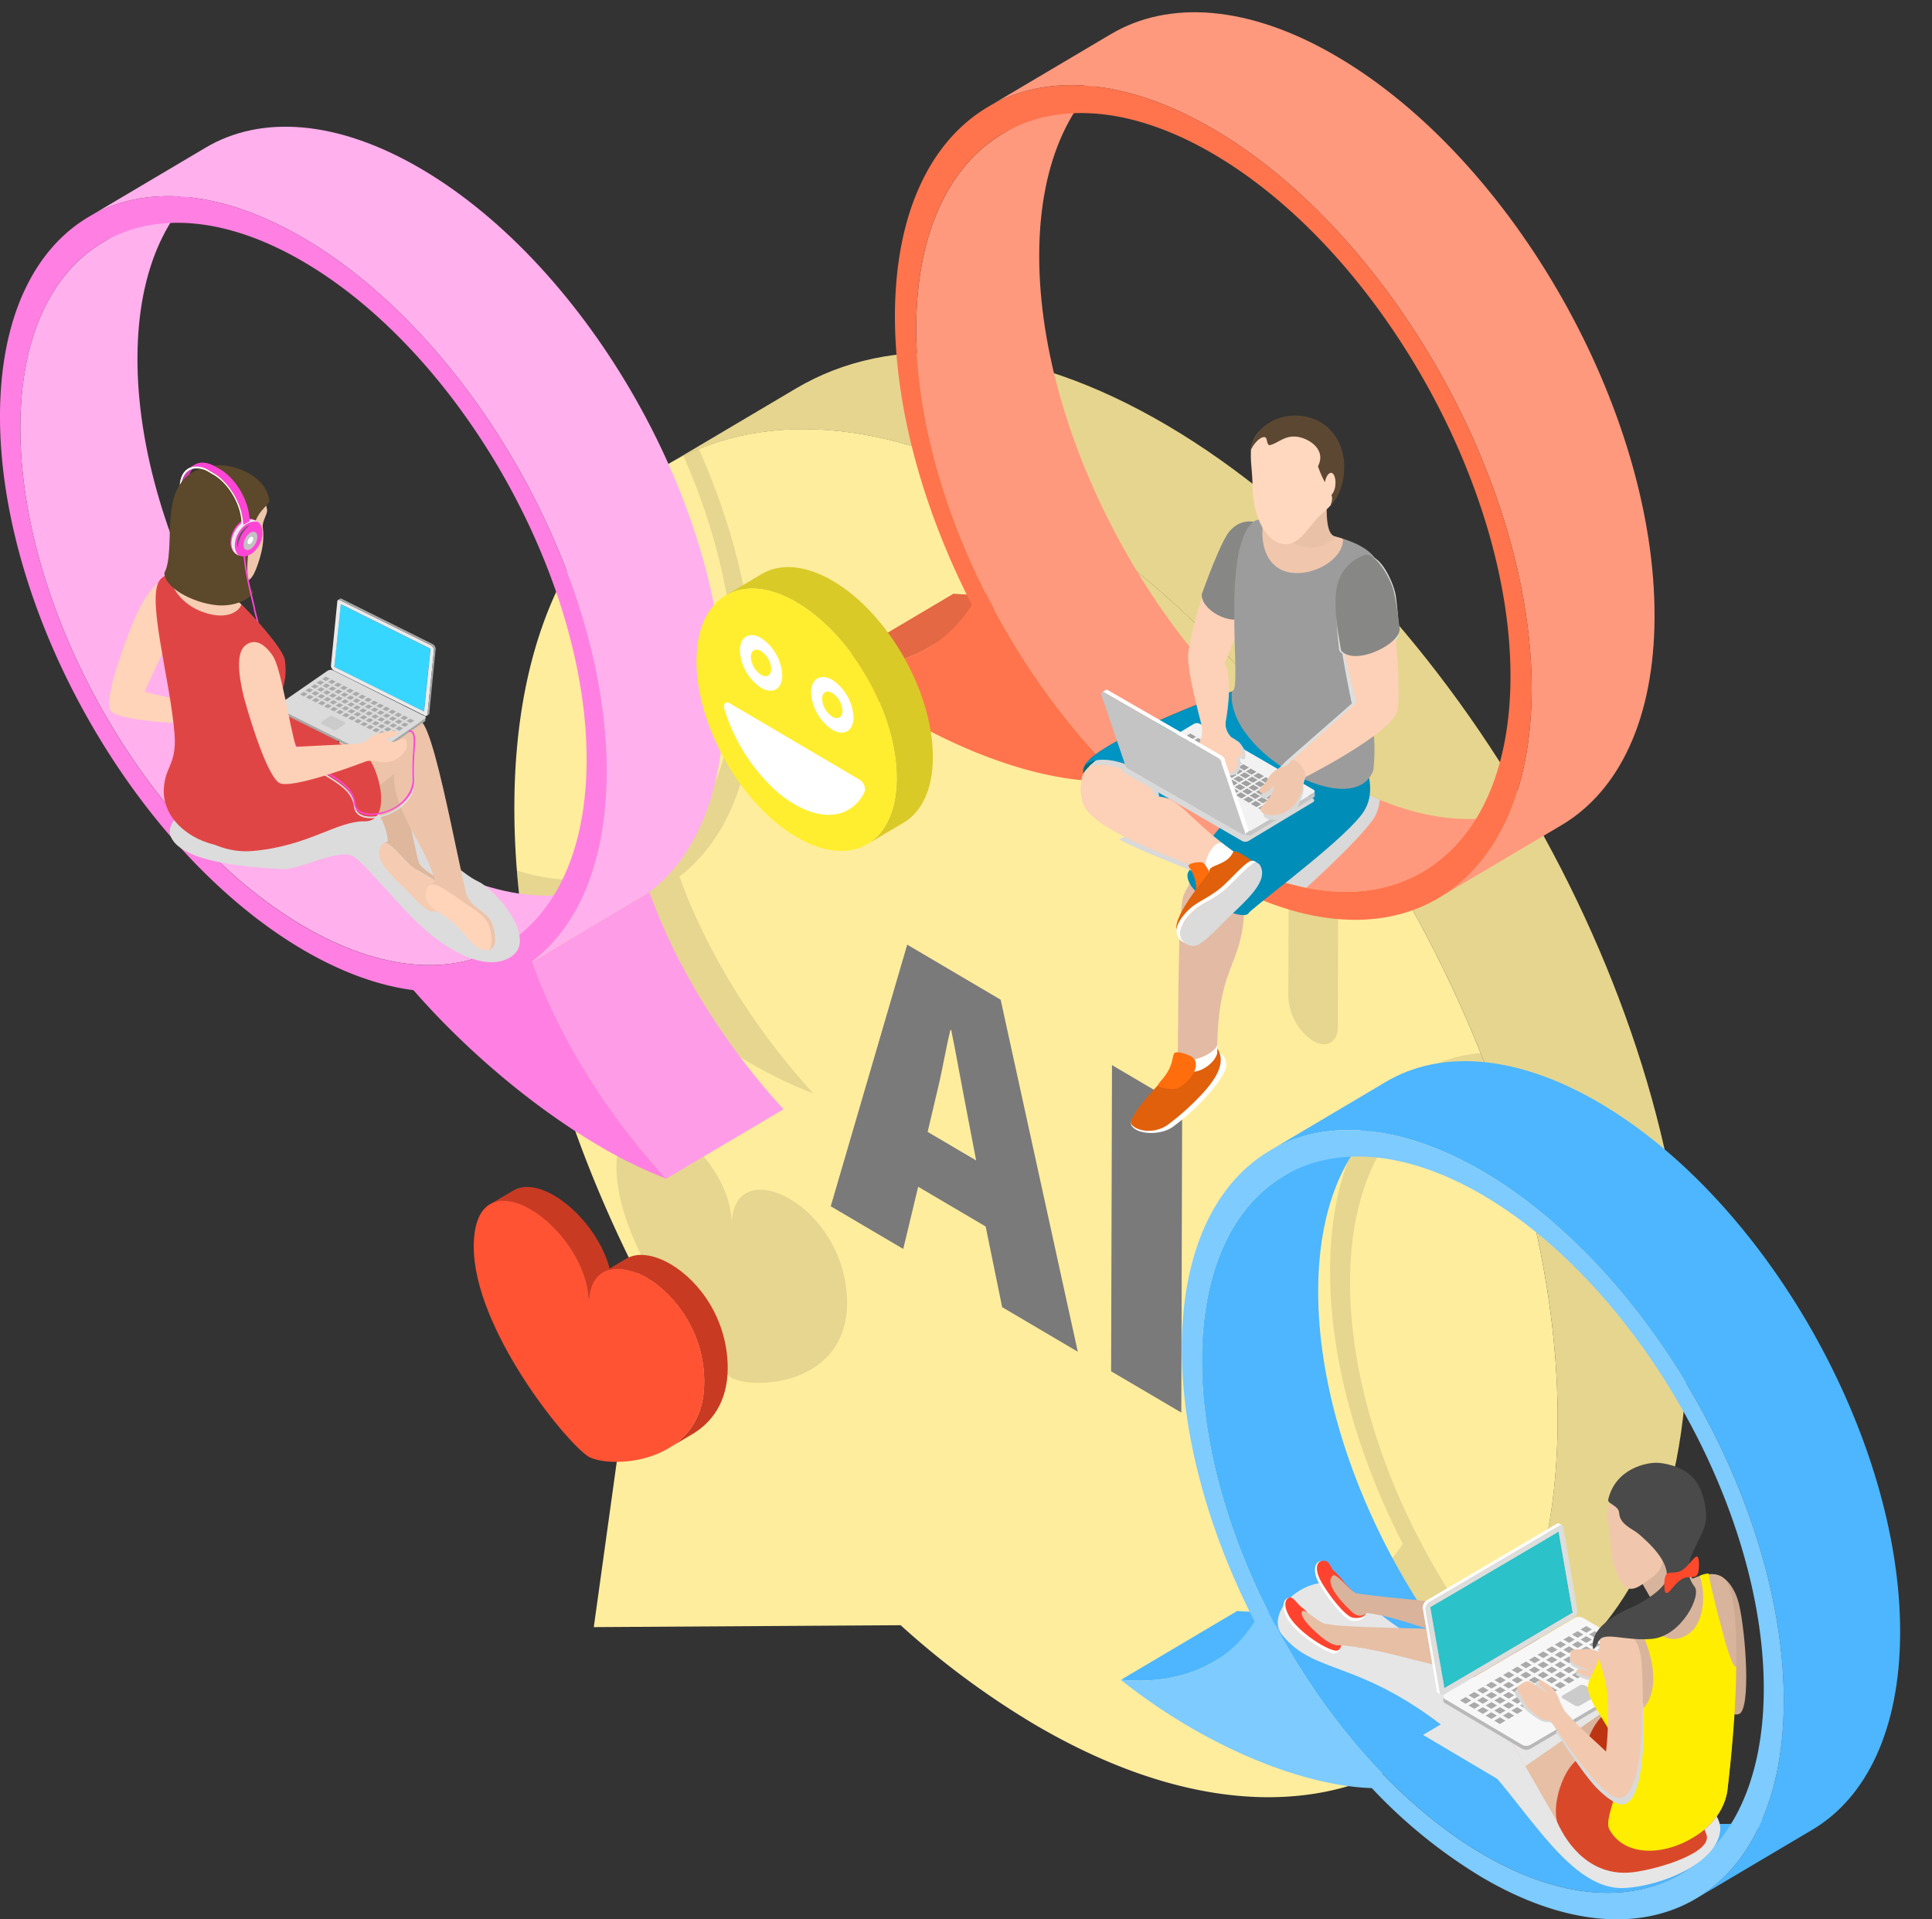 <svg viewBox="0 0 569.39 565.61" xmlns:xlink="http://www.w3.org/1999/xlink" xmlns="http://www.w3.org/2000/svg"><rect x="0" y="0" width="569.39" height="565.61" fill="#333333" stroke="none"/><defs><style>.cls-1{fill:none;}.cls-2{isolation:isolate;}.cls-3{fill:#e6d58e;}.cls-4{fill:#ffed9e;}.cls-5{fill:#7a7a7a;}.cls-6{clip-path:url(#clip-path);}.cls-7{opacity:0.1;}.cls-8{fill:#e36843;}.cls-9{fill:#ff997d;}.cls-10{fill:#ff744d;}.cls-11{fill:#fff;}.cls-12{fill:#e0600b;}.cls-13,.cls-25{fill:#d9d9d9;}.cls-13,.cls-24,.cls-30,.cls-38,.cls-65{mix-blend-mode:multiply;}.cls-14{fill:#e3baa3;}.cls-15{fill:#008db8;}.cls-16{fill:#006c78;}.cls-17{fill:#fcd1b7;}.cls-18{fill:#0094c2;}.cls-19{fill:#ff6d0d;}.cls-20{fill:#dbdbdb;}.cls-21{fill:#878786;}.cls-22{fill:#9c9c9c;}.cls-23{fill:#f0c7ad;}.cls-26{fill:#f2f2f2;}.cls-27{fill:#ccc;}.cls-28{fill:#c4c4c4;}.cls-29{fill:#a1a1a1;}.cls-30{fill:#dedede;}.cls-31{fill:#e8c1a7;}.cls-32{fill:#ffd8bf;}.cls-33{fill:#5c4832;}.cls-34{fill:#d139af;}.cls-35{fill:#ffb0ed;}.cls-36{fill:#ff9ce8;}.cls-37{fill:#ff80e2;}.cls-38{fill:#dcdcdc;}.cls-39{fill:#deb79d;}.cls-40{fill:#f5ccb2;}.cls-41{fill:#edc3aa;}.cls-42{fill:#ffd4b9;}.cls-43{fill:#e04545;}.cls-44{fill:#a8a8a8;}.cls-45{fill:gray;}.cls-46{fill:#a0a0a0;}.cls-47{fill:#37d6ff;}.cls-48{fill:#ebebeb;}.cls-49{fill:#aaa;}.cls-50{fill:#cbcbcb;}.cls-51{fill:#d9b49c;}.cls-52{fill:#ff45d5;}.cls-53{clip-path:url(#clip-path-2);}.cls-54{fill:#f7cdb3;}.cls-55{fill:#5c482a;}.cls-56{fill:#c2c2c2;}.cls-57{fill:#595959;}.cls-57,.cls-58{mix-blend-mode:screen;}.cls-58{fill:#ededed;}.cls-59{fill:#4db6ff;}.cls-60{fill:#7dcbff;}.cls-61,.cls-65{fill:#e6e6e6;}.cls-62{fill:#ff432e;}.cls-63{fill:#d9b39b;}.cls-64{fill:#e6bfa5;}.cls-66{fill:#bd3413;}.cls-67{fill:#b8b8b8;}.cls-68{fill:#f7f7f7;}.cls-69{fill:#2bc2c9;}.cls-70{fill:#ddd;}.cls-71{fill:#f2c9af;}.cls-72{fill:#d94929;}.cls-73{fill:#cca992;}.cls-74{fill:#fe0;}.cls-75{fill:#4a4a4a;}.cls-76{fill:#ff492b;}.cls-77{fill:#c93a23;}.cls-78{fill:#ff5333;}.cls-79{fill:#d9ca28;}.cls-80{fill:#ffee2f;}</style><clipPath transform="translate(0 3.61)" id="clip-path"><path d="M305.82,144.38c-84.91-50-154-9.84-154.23,89.6-.13,45.28,14,95,37.5,140.5L175,475.89l90.43-.56a246.13,246.13,0,0,0,39.38,29.18c84.93,50,154,9.85,154.25-89.59S390.75,194.35,305.82,144.38Z" class="cls-1"></path></clipPath><clipPath transform="translate(0 3.61)" id="clip-path-2"><path d="M80.15,239.79c-7.67,12.52-31.15,2.7-33.57-12.28,0,0-6.45-53.64.83-60.53,3.8-3.6,12.27-1.91,20.72,4.76,3.36,2.65,16,16.57,15.8,19.17-.53,7.89-6.18,14.46-6.19,24.1C77.72,223.76,83.13,234.94,80.15,239.79Z" class="cls-1"></path></clipPath></defs><g class="cls-2"><g id="Layer_2"><g id="all"><g id="main_5"><path transform="translate(0 3.61)" d="M497.26,392.3c-.13,49.4-17.25,84.17-44.85,100.51l-38.19,22.62c27.61-16.34,44.72-51.11,44.85-100.51.28-99.44-68.32-220.57-153.25-270.54-42.72-25.14-81.43-27.47-109.38-10.92l38.19-22.62C262.58,94.29,301.29,96.62,344,121.76c84.93,50,153.53,171.1,153.25,270.54Z" class="cls-3"></path><path transform="translate(0 3.61)" d="M305.82,144.38c-84.91-50-154-9.84-154.23,89.6-.13,45.28,14,95,37.5,140.5L175,475.89l90.43-.56a246.13,246.13,0,0,0,39.38,29.18c84.93,50,154,9.85,154.25-89.59S390.75,194.35,305.82,144.38Z" class="cls-4"></path><path transform="translate(0 3.61)" d="M294.91,291l22.73,103.74L295.35,381.6l-4.86-23.77L270.6,346.12l-4.4,18.33-21.37-12.58,22.54-77.1Zm-21.52,38.95,14.29,8.41-3.5-18.28c-1.12-5.76-2.59-14.13-3.83-20.09l-.23-.14c-1.16,4.55-2.32,11.38-3.37,15.86l-3.36,14.24Z" class="cls-5"></path><polygon points="348.4 326.06 348.15 416.28 327.46 404.11 327.72 313.88 348.4 326.06" class="cls-5"></polygon><g class="cls-6"><g class="cls-7"><path transform="translate(0 3.61)" d="M401.3,9.51C453.12,40,495,113.91,494.82,174.6s-42.31,85.16-94.13,54.67a160.51,160.51,0,0,1-34.29-27.78c-16.47-.53-37.27-7.56-57.26-19.32a182,182,0,0,1-21-14.42c18,1.63,33.24-4.52,41.69-18.2-14.19-27.65-22.75-57.87-22.67-85.37C307.35,3.5,349.49-21,401.3,9.51Zm-.59,212.43c48.29,28.41,87.7,5.53,87.86-51s-39-125.67-87.29-154.08-87.69-5.53-87.85,51,39,125.67,87.28,154.08Z"></path></g><g class="cls-7"><path transform="translate(0 3.61)" d="M200.25,254.67c8,22.46,22.4,45.36,39.51,64a133,133,0,0,1-20-9.79c-19-11.21-38.85-27.83-54.5-45.76-10.15-1.3-21.18-5.23-32.73-12C83.15,222,43.25,151.57,43.41,93.73s40.32-81.17,89.7-52.11,89.3,99.5,89.14,157.34C222.17,225.17,213.89,244.3,200.25,254.67Zm-67.7-10.58c46,27.08,83.59,5.27,83.74-48.63S179.12,75.68,133.1,48.6,49.51,43.34,49.36,97.23,86.54,217,132.55,244.09Z"></path></g><g class="cls-7"><path transform="translate(0 3.61)" d="M413.41,451.31c-8,12.94-22.4,18.75-39.42,17.21a172.46,172.46,0,0,0,19.82,13.63c18.9,11.12,38.58,17.76,54.15,18.28a151.72,151.72,0,0,0,32.42,26.26c49,28.83,88.85,5.68,89-51.7S530,347.73,481,318.9s-88.84-5.69-89,51.69C391.89,396.59,400,425.16,413.41,451.31Zm67,68.45c-45.65-26.87-82.67-92.22-82.52-145.69s37.41-75.11,83.06-48.25S563.62,418,563.47,471.51s-37.41,75.11-83.07,48.25Z"></path></g><g class="cls-7"><path transform="translate(0 3.61)" d="M387.24,205.88a16.36,16.36,0,0,1,7.27,12.83l-.22,80.16c0,4.72-3.29,6.63-7.32,4.25a16.42,16.42,0,0,1-7.28-12.84l.23-80.15C379.93,205.41,383.21,203.51,387.24,205.88Z"></path></g><g class="cls-7"><path transform="translate(0 3.61)" d="M215.54,402.4c6.83,3.71,34,2.12,34.1-22,0-14.39-8.32-25.66-16.76-30.63s-16.87-3.63-17.21,7c-.28-11-8.72-22.29-17.11-27.23s-16.84-3.56-16.88,10.84C181.62,364.53,208.72,398.08,215.54,402.4Z"></path></g></g><path transform="translate(0 3.61)" d="M310,165.7l-36.25,21.47c-8,4.75-18,6.65-29,5.65L281,171.35C292,172.35,302,170.45,310,165.7Z" class="cls-8"></path><path transform="translate(0 3.61)" d="M393.55,225.55C345.27,197.14,306.12,128,306.27,71.47c.08-28.09,9.85-47.88,25.57-57.19L295.6,35.75c-15.73,9.31-25.5,29.1-25.58,57.19-.15,56.55,39,125.67,87.28,154.08,24.3,14.29,46.36,15.6,62.29,6.16l36.25-21.47C439.91,241.15,417.85,239.84,393.55,225.55Z" class="cls-9"></path><path transform="translate(0 3.61)" d="M394.14,13.12C368.07-2.23,344.45-3.65,327.39,6.45L291.14,27.92c17.06-10.1,40.68-8.68,66.76,6.67,51.81,30.49,93.68,104.4,93.51,165.08C451.33,229.82,440.89,251,424,261l36.25-21.47c16.84-10,27.29-31.19,27.37-61.34C487.83,117.52,446,43.61,394.14,13.12Z" class="cls-9"></path><path transform="translate(0 3.61)" d="M357.9,34.59c51.81,30.49,93.68,104.4,93.51,165.08s-42.31,85.16-94.13,54.67A160.1,160.1,0,0,1,323,226.57c-16.48-.54-37.27-7.56-57.26-19.33a179.85,179.85,0,0,1-21-14.42c18,1.64,33.24-4.51,41.69-18.19-14.2-27.66-22.75-57.87-22.68-85.37C263.94,28.57,306.08,4.1,357.9,34.59ZM357.3,247c48.29,28.41,87.7,5.52,87.86-51s-39-125.66-87.29-154.08-87.69-5.52-87.85,51S309,218.61,357.3,247Z" class="cls-10"></path><path transform="translate(0 3.61)" d="M333.42,328c-1.13-2,6.34-9.79,12.8-15.94s7.64-9.4,11.76-6.3c1.36,1,3.08,1.27,3.39,4,.21,1.9-1.44,4.84-5.45,9.36a68.8,68.8,0,0,1-10.2,9.3C342.06,331.1,335,330.8,333.42,328Z" class="cls-11"></path><path transform="translate(0 3.61)" d="M333.5,327.83c-1.45-1.6,6-10.22,12.44-16.38s8.5-10.93,12-7.12,1.76,8.44-3.26,14a73.34,73.34,0,0,1-10.38,9.42C340.65,330.49,335.44,330,333.5,327.83Z" class="cls-12"></path><path transform="translate(0 3.61)" d="M406.65,232.1a105.24,105.24,0,0,1-13.1-6.55q-4.79-2.82-9.44-6.16c-7.62,7.14-18.71,18.49-25.84,28.1l0,.06A88.21,88.21,0,0,0,385,258c7.83-7.18,17.25-16.22,20.24-21A14,14,0,0,0,406.65,232.1Z" class="cls-13"></path><path transform="translate(0 3.61)" d="M358.71,306.76c-.7,3.57-8.44,7.41-11.64,3.53.24-11.77,0-42.69,1.52-49.22s20.82-28.17,31.87-38.35c8.27-7.62,13.89-1.77,13.89-1.77s8.63,1.71,3.47,10c-4.61,7.45-31.15,34.46-31.15,34.46C365.73,281.82,358.81,280.77,358.71,306.76Z" class="cls-14"></path><path transform="translate(0 3.61)" d="M347.08,307.25c0,1.92,0,3,0,3,1.48,1.84,2.95,2.22,5.31,1.91,3-.59,5.9-3.24,6.33-5.44,0-1,.08-1.88.14-2.78C358.5,307.32,348,311.06,347.08,307.25Z" class="cls-11"></path><path transform="translate(0 3.61)" d="M350,253.78c5.65-11,22.76-28.5,32.46-37.43,9.42-8.68,14.81-4,14.81-4s10.64,13.51,4.77,23c-4.6,7.42-28.05,24.69-33.93,29.94C367.07,268.59,348.93,260.57,350,253.78Z" class="cls-15"></path><path transform="translate(0 3.61)" d="M340,232.29c6.78-.08,8.74,6.07,22.7,16.18,2.54,1.6,5.64,2.09,6,4.42a1.38,1.38,0,0,1-.91,1.77c-.88,2.91-4.22,6.08-7.62,9.33H349.37a15.43,15.43,0,0,1,1.12-1.09c1.93-1.66,5-3.8,5.07-7.9l0,0c-3.84-2.18-16.28-6.31-25.8-11.25C336.53,241,340,232.29,340,232.29Z" class="cls-13"></path><path transform="translate(0 3.61)" d="M361.43,200.74c11.78-4.23,13.46,4.55,13.46,4.55s6.21,7.73-2.64,14.05c-4.44,3.17-21.69,6.23-32.08,10.43-6.34,2.93-23.89-1.51-20.56-7.61C321.68,216.89,345.69,206.4,361.43,200.74Z" class="cls-16"></path><path transform="translate(0 3.61)" d="M358,202.73c9.77-3.51,11.9,4.91,11.9,4.91s5.15,6.4-2.19,11.64c-6.57,4.7-28.92,14.66-38.81,15.93-8.29,1.06-11.73-1.89-10-9.86C320,219.57,344.91,207.42,358,202.73Z" class="cls-17"></path><path transform="translate(0 3.61)" d="M320.93,222.28c3.15-3.05,9.37-6.81,16.2-10.33,7.73-3.59,16.56-7.13,23.68-9.68a11.4,11.4,0,0,1,1.31-.39c6.23-.15,7.73,5.76,7.73,5.76s5.15,6.4-2.19,11.64c-4.54,3.25-16.63,9-26.92,12.68C339.48,225.27,327,220.09,320.93,222.28Z" class="cls-13"></path><path transform="translate(0 3.61)" d="M361.59,200.78c11.78-4.24,17.13,13.38,17.13,13.38s9.46,1.43.6,7.76c-4.43,3.17-27.43,6.64-37.82,10.84,1.86-8.7-17.06-16.08-21.89-10.6C321.68,216.89,345.85,206.43,361.59,200.78Z" class="cls-18"></path><path transform="translate(0 3.61)" d="M318.94,232.3c-1.86-11.11,21.85-1.17,21.85-1.17,6.78-.07,8.74,6.07,22.7,16.18,2.54,1.6,5.64,2.09,6,4.42.92,4.11-9.54.52-11.9,3.16C357.64,252.36,320.63,242.46,318.94,232.3Z" class="cls-17"></path><path transform="translate(0 3.61)" d="M369.47,251.73c-.34-2.33-3.44-2.82-6-4.42-1.2-.87-2.32-1.71-3.35-2.52-2.41-.53-4.94,4.36-5.06,7.23a4,4,0,0,1,2.49,2.87C359.93,252.25,370.39,255.84,369.47,251.73Z" class="cls-11"></path><path transform="translate(0 3.61)" d="M356.36,256.3c-.86.88-4.81,3.62-4,2.68.56-.64-.09-4.73-2-7.15-.82-1,3.49-1.81,4.34-1.07C355.72,251.67,357.57,255.07,356.36,256.3Z" class="cls-19"></path><path transform="translate(0 3.61)" d="M366.28,249.82c-1.46.86-7.06,1.3-9.9,4-.07,4.1-3.14,6.25-5.08,7.91-1.22,1.05-3.92,4-3.66,6.36a3.21,3.21,0,0,0,3.87,2.95,5,5,0,0,0,1-.47c1.86-1.09,4.12-3.59,6.44-5.87,5-4.91,10.92-9.73,9.6-13.82C368.11,249.38,367.36,249.18,366.28,249.82Z" class="cls-14"></path><path transform="translate(0 3.61)" d="M367.15,250.49c-1.46.85-3.52,3.23-6.36,5.95-3,2.9-6.68,4.31-8.62,6-1.23,1.05-4.06,4-3.8,6.36a3.34,3.34,0,0,0,4,3,5,5,0,0,0,1-.47c1.86-1.1,4.12-3.59,6.43-5.87,5-4.91,10.93-9.73,9.61-13.83C369,250.05,368.23,249.85,367.15,250.49Z" class="cls-14"></path><path transform="translate(0 3.61)" d="M346.72,270.26c0,.26,22.19-20.21,22.19-20.21s-4.11-3.11-5.4-2.74c-1.86,4.39-7.5,3.7-7.11,6.06C355.8,254.39,345.92,265.88,346.72,270.26Z" class="cls-12"></path><path transform="translate(0 3.61)" d="M351.06,263.84c2.19-1.87,6.33-3.46,9.76-6.72,3.21-3.06,5.54-5.73,7.19-6.7a1.65,1.65,0,0,1,1.7-.24l1.13.67a1.65,1.65,0,0,0-1.7.24c-1.65,1-4,3.64-7.19,6.7-3.43,3.26-7.57,4.85-9.76,6.72-1.39,1.19-4.6,4.49-4.32,7.19a3.91,3.91,0,0,0,1.91,3l-1.13-.67a3.93,3.93,0,0,1-1.91-3C346.45,268.32,349.67,265,351.06,263.84Z" class="cls-11"></path><path transform="translate(0 3.61)" d="M369.14,251.09c-1.65,1-4,3.64-7.19,6.7-3.43,3.26-7.57,4.85-9.76,6.72-1.39,1.19-4.6,4.49-4.32,7.19a3.78,3.78,0,0,0,4.52,3.37,5,5,0,0,0,1.19-.54c2.11-1.23,4.66-4,7.28-6.6,5.65-5.53,12.38-11,10.9-15.61C371.22,250.59,370.37,250.37,369.14,251.09Z" class="cls-20"></path><path transform="translate(0 3.61)" d="M350.58,186.69c1.38-9.21,7.88-27.85,11.58-32.82,3.54-4.76,8.29-4.36,11.75-1.58,2.74,2.2,1.08,3.94-3.84,15.16-1.51,3.46-4.61,14.52-9.07,24.13C350.94,193.87,349.89,191.36,350.58,186.69Z" class="cls-17"></path><path transform="translate(0 3.61)" d="M367.2,178.2c-4.73,2.82-13.4-2.27-13-6.74,2.94-8.2,6.31-16.37,8.12-18.47,3.85-4.49,9-3.25,12.26-.22,2.58,2.39-.41,6.66-6.08,17.5C368.37,170.54,367.36,177.65,367.2,178.2Z" class="cls-21"></path><path transform="translate(0 3.61)" d="M363.08,199.93c-2.23,18.14,36.07,39.14,41.69,23.38,1.58-15.46-3.18-19-2.61-31.27.39-8.25,7.92-24.57,3-31.27s-20.7-7.76-20.7-7.76-11.83-5.44-15-2.89C359.36,158.08,366.46,201.37,363.08,199.93Z" class="cls-22"></path><path transform="translate(0 3.61)" d="M375.66,163c6.41,5.75,20.36-.32,20.15-7.78-1.4-.82-15.27-3.33-23.5-4.93C372.31,150.26,370.64,158.47,375.66,163Z" class="cls-23"></path><g class="cls-24"><path transform="translate(0 3.61)" d="M331.16,222.91a.57.57,0,0,0,0,1.08l34.92,20.24a2,2,0,0,0,1.84,0l19-11.42a.57.57,0,0,0,0-1.08L352,211.47a2,2,0,0,0-1.83,0Z" class="cls-25"></path></g><path transform="translate(0 3.61)" d="M333.67,220.64a.55.55,0,0,0,0,1l33.48,19.4a1.92,1.92,0,0,0,1.76,0l18.19-10.94a.55.55,0,0,0,0-1l-33.47-19.39a1.89,1.89,0,0,0-1.76,0Z" class="cls-26"></path><g class="cls-2"><path transform="translate(0 3.61)" d="M333.33,221.29v0a.24.24,0,0,0,.06.11v0l.1.1a.31.31,0,0,0,.09.07.18.18,0,0,0,.07,0l0,1.3h0l-.06-.05-.09-.06h0l-.08-.08v0l0,0,0,0a.25.25,0,0,1,0-.07h0v0s0,0,0,0a.15.15,0,0,0,0-.07v-1.31A.51.51,0,0,0,333.33,221.29Z" class="cls-27"></path><path transform="translate(0 3.61)" d="M367.15,241.07a1.92,1.92,0,0,0,1.76,0l18.19-10.94a.65.65,0,0,0,.37-.53v1.29a.65.65,0,0,1-.36.53l-18.2,10.94a1.89,1.89,0,0,1-1.76,0L333.69,223l0-1.3Z" class="cls-28"></path></g><polygon points="370.13 233.37 371.8 234.34 373.23 233.49 371.55 232.52 370.13 233.37" class="cls-29"></polygon><polygon points="371.96 232.27 373.64 233.24 375.06 232.38 373.38 231.41 371.96 232.27" class="cls-29"></polygon><polygon points="369.39 228.62 371.07 229.59 372.5 228.73 370.82 227.76 369.39 228.62" class="cls-29"></polygon><polygon points="367.19 227.34 368.87 228.31 370.3 227.46 368.62 226.48 367.19 227.34" class="cls-29"></polygon><polygon points="353.92 219.65 355.6 220.62 357.02 219.76 355.34 218.79 353.92 219.65" class="cls-29"></polygon><polygon points="356.19 220.96 357.87 221.94 359.29 221.08 357.61 220.11 356.19 220.96" class="cls-29"></polygon><polygon points="358.39 222.24 360.07 223.21 361.49 222.35 359.81 221.38 358.39 222.24" class="cls-29"></polygon><polygon points="356.55 223.34 358.23 224.31 359.65 223.46 357.98 222.49 356.55 223.34" class="cls-29"></polygon><polygon points="352.88 225.55 354.56 226.52 355.99 225.66 354.31 224.69 352.88 225.55" class="cls-29"></polygon><polygon points="354.35 222.07 356.03 223.04 357.45 222.18 355.78 221.21 354.35 222.07" class="cls-29"></polygon><polygon points="350.68 224.27 352.36 225.25 353.79 224.39 352.11 223.42 350.68 224.27" class="cls-29"></polygon><polygon points="348.41 222.96 350.09 223.93 351.52 223.07 349.84 222.1 348.41 222.96" class="cls-29"></polygon><polygon points="350.25 221.85 351.93 222.83 353.35 221.97 351.67 221 350.25 221.85" class="cls-29"></polygon><polygon points="352.52 223.17 354.19 224.14 355.62 223.29 353.94 222.31 352.52 223.17" class="cls-29"></polygon><polygon points="354.72 224.44 356.4 225.42 357.82 224.56 356.14 223.59 354.72 224.44" class="cls-29"></polygon><polygon points="355.41 229.22 357.09 230.2 358.51 229.34 356.84 228.37 355.41 229.22" class="cls-29"></polygon><polygon points="342 221.45 343.68 222.43 345.1 221.57 343.42 220.6 342 221.45" class="cls-29"></polygon><polygon points="344.27 222.77 345.95 223.74 347.37 222.88 345.69 221.91 344.27 222.77" class="cls-29"></polygon><polygon points="346.54 224.08 348.22 225.06 349.64 224.2 347.96 223.23 346.54 224.08" class="cls-29"></polygon><polygon points="348.81 225.4 350.49 226.37 351.91 225.52 350.23 224.54 348.81 225.4" class="cls-29"></polygon><polygon points="351.01 226.67 352.69 227.65 354.11 226.79 352.43 225.82 351.01 226.67" class="cls-29"></polygon><polygon points="353.21 227.95 354.89 228.92 356.31 228.07 354.64 227.09 353.21 227.95" class="cls-29"></polygon><polygon points="355.08 226.82 356.76 227.8 358.19 226.94 356.51 225.97 355.08 226.82" class="cls-29"></polygon><polygon points="356.92 225.72 358.6 226.69 360.02 225.84 358.34 224.86 356.92 225.72" class="cls-29"></polygon><polygon points="359.81 231.78 361.49 232.75 362.92 231.89 361.24 230.92 359.81 231.78" class="cls-29"></polygon><polygon points="357.62 230.5 359.29 231.47 360.72 230.62 359.04 229.65 357.62 230.5" class="cls-29"></polygon><g class="cls-2"><polygon points="359.12 227 360.8 227.97 362.22 227.11 360.54 226.14 359.12 227" class="cls-29"></polygon><polygon points="363.16 227.17 364.83 228.14 366.26 227.28 364.58 226.31 363.16 227.17" class="cls-29"></polygon><polygon points="357.28 228.1 358.96 229.07 360.39 228.22 358.71 227.24 357.28 228.1" class="cls-29"></polygon><polygon points="361.32 228.27 363 229.25 364.42 228.39 362.75 227.41 361.32 228.27" class="cls-29"></polygon><polygon points="365.36 228.44 367.04 229.42 368.46 228.56 366.78 227.59 365.36 228.44" class="cls-29"></polygon><polygon points="359.49 229.38 361.17 230.35 362.59 229.49 360.91 228.52 359.49 229.38" class="cls-29"></polygon><polygon points="363.52 229.55 365.2 230.52 366.63 229.66 364.95 228.69 363.52 229.55" class="cls-29"></polygon><polygon points="367.56 229.72 369.24 230.69 370.66 229.84 368.98 228.86 367.56 229.72" class="cls-29"></polygon><polygon points="361.69 230.65 363.37 231.62 364.79 230.77 363.11 229.79 361.69 230.65" class="cls-29"></polygon><polygon points="365.72 230.82 367.4 231.79 368.83 230.94 367.15 229.97 365.72 230.82" class="cls-29"></polygon><polygon points="363.89 231.93 365.57 232.9 366.99 232.04 365.31 231.07 363.89 231.93" class="cls-29"></polygon><polygon points="367.92 232.1 369.6 233.07 371.03 232.21 369.35 231.24 367.92 232.1" class="cls-29"></polygon><polygon points="362.02 233.05 363.7 234.02 365.12 233.17 363.44 232.2 362.02 233.05" class="cls-29"></polygon><polygon points="366.09 233.2 367.77 234.17 369.19 233.32 367.51 232.34 366.09 233.2" class="cls-29"></polygon><polygon points="364.22 234.33 365.9 235.3 367.32 234.44 365.64 233.47 364.22 234.33" class="cls-29"></polygon><polygon points="368.29 234.48 369.97 235.45 371.39 234.59 369.71 233.62 368.29 234.48" class="cls-29"></polygon><polygon points="366.42 235.6 368.1 236.57 369.52 235.72 367.84 234.75 366.42 235.6" class="cls-29"></polygon><polygon points="370.49 235.75 372.17 236.72 373.59 235.87 371.92 234.9 370.49 235.75" class="cls-29"></polygon><polygon points="368.62 236.88 370.3 237.85 371.72 236.99 370.04 236.02 368.62 236.88" class="cls-29"></polygon></g><polygon points="372.69 237.03 374.37 238 375.79 237.14 374.12 236.17 372.69 237.03" class="cls-29"></polygon><polygon points="374.53 235.92 376.2 236.9 377.63 236.04 375.95 235.07 374.53 235.92" class="cls-29"></polygon><polygon points="372.32 234.65 374 235.62 375.43 234.76 373.75 233.79 372.32 234.65" class="cls-29"></polygon><polygon points="374.16 233.54 375.84 234.52 377.26 233.66 375.58 232.69 374.16 233.54" class="cls-29"></polygon><polygon points="376 232.44 377.67 233.41 379.1 232.56 377.42 231.58 376 232.44" class="cls-29"></polygon><polygon points="376.36 234.82 378.04 235.79 379.46 234.94 377.79 233.96 376.36 234.82" class="cls-29"></polygon><polygon points="378.2 233.72 379.87 234.69 381.3 233.83 379.62 232.86 378.2 233.72" class="cls-29"></polygon><polygon points="373.8 231.17 375.47 232.14 376.9 231.28 375.22 230.31 373.8 231.17" class="cls-29"></polygon><polygon points="369.76 230.99 371.44 231.97 372.86 231.11 371.18 230.14 369.76 230.99" class="cls-29"></polygon><polygon points="371.59 229.89 373.27 230.86 374.7 230.01 373.02 229.03 371.59 229.89" class="cls-29"></polygon><polygon points="362.79 224.79 364.47 225.76 365.89 224.91 364.21 223.93 362.79 224.79" class="cls-29"></polygon><polygon points="364.99 226.06 366.67 227.04 368.1 226.18 366.42 225.21 364.99 226.06" class="cls-29"></polygon><polygon points="360.59 223.51 362.27 224.49 363.69 223.63 362.01 222.66 360.59 223.51" class="cls-29"></polygon><polygon points="358.75 224.62 360.43 225.59 361.86 224.73 360.18 223.76 358.75 224.62" class="cls-29"></polygon><polygon points="360.95 225.89 362.63 226.87 364.06 226.01 362.38 225.03 360.95 225.89" class="cls-29"></polygon><g class="cls-2"><polygon points="349.38 217.02 351.06 217.99 352.48 217.13 350.8 216.16 349.38 217.02" class="cls-29"></polygon><polygon points="351.65 218.33 353.32 219.31 354.75 218.45 353.07 217.48 351.65 218.33" class="cls-29"></polygon></g><polygon points="349.81 219.44 351.49 220.41 352.91 219.55 351.24 218.58 349.81 219.44" class="cls-29"></polygon><polygon points="352.08 220.75 353.76 221.72 355.19 220.87 353.51 219.9 352.08 220.75" class="cls-29"></polygon><polygon points="347.54 218.12 349.22 219.09 350.64 218.24 348.97 217.26 347.54 218.12" class="cls-29"></polygon><polygon points="345.71 219.22 347.38 220.2 348.81 219.34 347.13 218.37 345.71 219.22" class="cls-29"></polygon><polygon points="343.87 220.33 345.55 221.3 346.98 220.44 345.3 219.47 343.87 220.33" class="cls-29"></polygon><polygon points="346.14 221.64 347.82 222.62 349.24 221.76 347.57 220.79 346.14 221.64" class="cls-29"></polygon><polygon points="347.98 220.54 349.65 221.51 351.08 220.66 349.4 219.68 347.98 220.54" class="cls-29"></polygon><polygon points="370.82 238.15 372.5 239.12 373.92 238.27 372.24 237.3 370.82 238.15" class="cls-29"></polygon><g class="cls-24"><path transform="translate(0 3.61)" d="M361.15,209.66c-1.57-1-4.71-.2-6.07,1.05.55,3.27-.52,4.09-.64,5.23-.18,1.71,1.58,3.64,2.72,5.39a17.79,17.79,0,0,0,1.81,2.51c1.35,1.13,4.21,1.52,5.38.55.77-.65,1.4-1.4,1.19-3.6a12,12,0,0,0-1.19-5.06C363.43,213.75,361.23,212.76,361.15,209.66Z" class="cls-25"></path><path transform="translate(0 3.61)" d="M365.51,219.65c.41.49,1.25.67,1.44.22a5.24,5.24,0,0,0-.13-2.34,10.29,10.29,0,0,0-1.58-2.37,19.75,19.75,0,0,0-2.17-1.38c-.71.81,1.06,2.2,1.79,3.94C365.22,218.56,365.22,219.31,365.51,219.65Z" class="cls-25"></path></g><g class="cls-2"><path transform="translate(0 3.61)" d="M361.14,209.43c-1.57-1-5.62-.51-7,.74.54,3.27-.52,4.1-.64,5.24-.18,1.7,1.58,3.64,2.72,5.39a16.29,16.29,0,0,0,1.81,2.51c1.35,1.13,4.2,1.51,5.37.54.78-.64,1.41-1.4,1.19-3.6a11.67,11.67,0,0,0-1.19-5.06C362.51,213.21,361.22,212.54,361.14,209.43Z" class="cls-17"></path><path transform="translate(0 3.61)" d="M364.58,219.11c.42.49,1.26.67,1.44.22a5.09,5.09,0,0,0-.12-2.34,10.58,10.58,0,0,0-1.58-2.36,18.52,18.52,0,0,0-2.18-1.39c-.71.81,1.06,2.2,1.8,3.94C364.29,218,364.29,218.77,364.58,219.11Z" class="cls-17"></path><path transform="translate(0 3.61)" d="M325.87,199.72a.59.59,0,0,1,.62.05l33.7,19.4a2,2,0,0,1,.89,1.54L368,241a.67.67,0,0,1-.25.58l-1.09.66a.67.67,0,0,0,.25-.58L360,221.37a2,2,0,0,0-.89-1.54l-33.69-19.4a.64.64,0,0,0-.63-.06Z" class="cls-11"></path><path transform="translate(0 3.61)" d="M325.41,200.43c-.49-.28-.89-.05-.89.52l6.91,20.33a2,2,0,0,0,.9,1.55L366,242.22c.49.28.88.05.88-.52L360,221.37a2,2,0,0,0-.89-1.54Z" class="cls-28"></path></g><path transform="translate(0 3.61)" d="M412.33,182.66c-.21-3.83-.52-7.49-.95-10.51-.61-4.32-4.91-12.85-8.34-11.63-5.93,2.11-8.49,6.34-9,12.5-.35,4-.19,7.67.67,15.12a4,4,0,0,0,.91.87c1.23,7.69,2.79,14.7,2.79,14.7l-19.43,17c-.4.56-5.16,4.89-4.23,4.93,5.48.25,34-12.89,35.19-18.89a81.17,81.17,0,0,0,1.34-21.58A3.59,3.59,0,0,0,412.33,182.66Z" class="cls-30"></path><path transform="translate(0 3.61)" d="M380.5,220.63c-2.48,4.08-3.38,4.22,1.35,6.24,0,0,29.08-14.34,30.08-21.42.72-5.15,0-22-2.5-34-.94-4.54-1.27-10.24-7.29-9.88-6.2.37-8.79,7.46-8.29,13.77.79,9.87,6,28,6,28Z" class="cls-17"></path><path transform="translate(0 3.61)" d="M412.49,181.48c.6,4.63-13.18,11.36-17.26,6.62-1.33-7.38-1.71-11-1.62-15,.14-6.19,2.44-10.58,8.22-13.07,3.34-1.44,8.17,6.79,9.05,11.07C411.5,174,412,177.67,412.49,181.48Z" class="cls-21"></path><path transform="translate(0 3.61)" d="M373.8,231.23c.81-.58,1.65-2,2-2a7.26,7.26,0,0,1-.94,3.21c-1,2-2.48,3.23-2.46,3.63-.39,2.19,3.36,1.92,3.94,1.88a9.82,9.82,0,0,0,6.07-3.88c.92-1.66,2-4.37,1.73-5.62a4.82,4.82,0,0,1,.39-2.32c.82-2.43-3.72-6-4.39-4.73a4.14,4.14,0,0,1-2.54,2.11,7.79,7.79,0,0,0-3.77,3.64,8.56,8.56,0,0,1-2.23,3.43.42.42,0,0,0-.05.59A1.53,1.53,0,0,0,373.8,231.23Z" class="cls-13"></path><path transform="translate(0 3.61)" d="M373.38,229.79c.87-.5,1.82-1.83,2.19-1.84a7.2,7.2,0,0,1-1.23,3.11c-1.17,1.88-2.75,3-2.76,3.38-.59,2.15,3.16,2.23,3.75,2.24a9.77,9.77,0,0,0,6.39-3.3c1.06-1.56,2.35-4.17,2.23-5.43a4.78,4.78,0,0,1,.59-2.28c1-2.35-3.16-6.36-4-5.11a4.13,4.13,0,0,1-2.72,1.86,7.69,7.69,0,0,0-4.07,3.28,8.65,8.65,0,0,1-2.54,3.21.41.41,0,0,0-.1.57A1.52,1.52,0,0,0,373.38,229.79Z" class="cls-23"></path><path transform="translate(0 3.61)" d="M354.29,210.88c2.4-1.42,7.3,2.25,6.87-1.37,0,0,2.47-12.18-.15-17.89-1.56-3.39-8.16-9.34-10.43-4.59C348.71,191,353.48,207,354.29,210.88Z" class="cls-17"></path><path transform="translate(0 3.61)" d="M393.75,154.58c-3.83-.69-2.37-9.82-3-16.22l-16.51-1.22.38,15.16C380.77,157.44,387.84,160.28,393.75,154.58Z" class="cls-31"></path><path transform="translate(0 3.61)" d="M394.85,137.36c0,5.13-1.94,7.62-5.42,10.56-3.13,2.66-6,8.61-10.05,8.84-5.62.33-10.25-7.25-10.25-17.52,0-4.3-1.12-9.16,0-12.4,1.56-4.62,6.65-7.25,12.48-7.25C391.61,119.59,394.85,127.09,394.85,137.36Z" class="cls-32"></path><path transform="translate(0 3.61)" d="M381.59,118.85c-6.44,0-12.56,4.38-13.24,10.82.65-1.74,2.4-4.18,4-4.45,1.31-.23.7,1.46,1.63,2.37,2.41-.25,4.55-3.15,8.6-2.44,3.58.63,8.32,3.93,5.84,8.65a31.17,31.17,0,0,0,2.05,4.71c.3-1.65,1.1-2.86,1.9-2.77s1.39,1.74,1.17,3.64a5,5,0,0,1-1.15,2.9c.58,1.29-.27,2.6-.2,3.14a15.41,15.41,0,0,0,3.72-8.34C397.47,127.29,391.58,118.85,381.59,118.85Z" class="cls-33"></path><path transform="translate(0 3.61)" d="M347.11,317.08c-1,.5-5.07.11-5.74-.77-.4-.51,1.73-2,3.08-4.64s1.07-4.31,1.69-4.94c.78-.79,4.73.61,5.5,1.4s1.41,2.28-.18,5A11.92,11.92,0,0,1,347.11,317.08Z" class="cls-19"></path><path transform="translate(0 3.61)" d="M55.78,135l1.93-1.14c-1.48.87-2.39,2.72-2.4,5.36l-1.92,1.14C53.4,137.74,54.31,135.89,55.78,135Z" class="cls-34"></path><path transform="translate(0 3.61)" d="M123.7,248.7c-46-27.08-83.34-93-83.19-146.85.07-26.78,9.38-45.63,24.37-54.51L30.33,67.8C15.34,76.68,6,95.54,6,122.31c-.15,53.9,37.17,119.78,83.19,146.85,23.16,13.63,44.18,14.88,59.36,5.88l34.55-20.46C167.87,263.57,146.86,262.33,123.7,248.7Z" class="cls-35"></path><path transform="translate(0 3.61)" d="M156.84,279.74l34.55-20.46c8,22.46,22.4,45.36,39.52,64l-34.55,20.46C179.24,325.11,164.81,302.21,156.84,279.74Z" class="cls-36"></path><path transform="translate(0 3.61)" d="M26.09,60.34,60.64,39.88c16.25-9.63,38.77-8.27,63.62,6.35,49.39,29.06,89.29,99.51,89.13,157.35-.07,26.2-8.36,45.33-22,55.7l-34.55,20.46c13.64-10.37,21.93-29.49,22-55.7C179,166.2,139.1,95.76,89.71,66.69,64.86,52.07,42.34,50.71,26.09,60.34Z" class="cls-35"></path><path transform="translate(0 3.61)" d="M156.84,279.74c8,22.47,22.4,45.37,39.52,64a134,134,0,0,1-20-9.79c-19.05-11.21-38.85-27.83-54.51-45.77-10.14-1.29-21.18-5.22-32.72-12C39.74,247.09-.16,176.65,0,118.8S40.33,37.64,89.71,66.69,179,166.2,178.84,224C178.77,250.25,170.48,269.37,156.84,279.74ZM89.15,269.16c46,27.08,83.58,5.27,83.73-48.63S135.71,100.76,89.69,73.68,6.11,68.41,6,122.31,43.13,242.09,89.15,269.16Z" class="cls-37"></path><path transform="translate(0 3.61)" d="M56.27,134.09c-2,.67-3.33,2.79-3.34,6l.46.27c0-3.24,1.38-5.29,3.48-5.81Z" class="cls-11"></path><path transform="translate(0 3.61)" d="M141,256.2c5.35,2.55,17.12,16.62,10,21.86s-19.23-1.16-28.4-10.16c-6.83-6.71-16.25-18.44-19-19.4-5-1.7-15.32,4.28-20.55,4-8.58-.46-30.5-1.75-32.92-10.16-1.15-4,6.89-10.85,10.57-12.62,10.38-5,35-4.62,45.92-.93C116.94,232.31,131.35,251.58,141,256.2Z" class="cls-38"></path><path transform="translate(0 3.61)" d="M86.68,231.68c9-5.18,13.8-19.89,13.8-19.89-2.14,9.93,14.22,22.39,13.85,33.73,5.41.22,6.56,9.93,9.3,6.47-2.27-10.28-10-50.53-19.15-52.19C93.9,197.89,72,215.93,72,215.93S81.7,231.37,86.68,231.68Z" class="cls-39"></path><path transform="translate(0 3.61)" d="M114.11,244.39a1.33,1.33,0,0,1,1.17.1c1.38.66,3.24,2.95,5.9,5.57.78.76,1.67-1.39,2.09-.08.41,2.27,4.61,4.38,5.87,5.46s3.63,3.68,3.15,6a4.06,4.06,0,0,1-2.27,2.8l-1,.47a4.07,4.07,0,0,0,2.27-2.79c.48-2.32-2-5-3.15-6-1.76-1.51-5.24-2.71-8-5.38s-4.52-4.91-5.9-5.57a1.33,1.33,0,0,0-1.17-.09Z" class="cls-39"></path><path transform="translate(0 3.61)" d="M114.25,245c-.91-.44-1.62-.15-2.2,1.24-1.68,4,3.72,8.44,8.19,12.95,2.19,2.23,4.3,4.69,6.1,5.55a2.74,2.74,0,0,0,.69.25,3.84,3.84,0,0,0,4.23-3c.48-2.32-2-5-3.15-6-1.76-1.51-5.24-2.71-8-5.38S115.63,245.62,114.25,245Z" class="cls-40"></path><path transform="translate(0 3.61)" d="M78.5,245.5c10.16,1.32,37.61-21,37.61-21-.24,11.57,9.35,20.5,12.23,32,3.17,4.68,9,13.24,11.34,10.31-2.44-1.56-10.62-54.17-15.64-57.94-7.22-5.41-61,25-61,25C63.14,235.94,66.52,243.94,78.5,245.5Z" class="cls-41"></path><g class="cls-2"><path transform="translate(0 3.61)" d="M128.16,255.85c-.07-.93,1.33.82,2.48,1.37,1.73.83,5.48,1.79,6.75,2.63a9.57,9.57,0,0,0,1.7,2.7c2.14,2.25,4.09,2.75,5.47,5.08,1.14,1.95,1.76,5.67,1,7.48a1.43,1.43,0,0,1-.71.79l-1,.47a1.43,1.43,0,0,0,.71-.79c.76-1.8.14-5.53-1-7.47-1.38-2.34-4.14-3.86-6.82-5.71a66.13,66.13,0,0,0-7.1-4.71,3.56,3.56,0,0,0-2.88-.44S128.2,256.35,128.16,255.85Z" class="cls-41"></path><path transform="translate(0 3.61)" d="M129.61,257.69c-2-1-3.55-.94-4,1.35-.83,4,2.15,4.95,6.88,8.34,2.89,2.07,5.53,6,7.31,7.49a9.41,9.41,0,0,0,1.85,1.2c1.15.55,2.4.75,2.91-.49.76-1.8.14-5.53-1-7.47-1.38-2.34-4.14-3.86-6.82-5.71A66.13,66.13,0,0,0,129.61,257.69Z" class="cls-42"></path></g><path transform="translate(0 3.61)" d="M107.5,238.43c-8.23-.12-16.54,7.3-33,8.74-11.9,1.05-21.19-7.67-23.55-12.59-4-8.28,1.31-11.85,4.65-16,12.63-8,19.21-4.52,30-15,2.49-2.4,12.1,2.79,13.32,10,.55,3.21,5.63,2.68,7.72,4.09C111.72,221.05,116,238.55,107.5,238.43Z" class="cls-43"></path><g class="cls-2"><path transform="translate(0 3.61)" d="M125,208.27l-14.68,10.15a1.76,1.76,0,0,1-1.61.11L81.92,205.21a.59.59,0,0,1-.37-.46l.06.81A.56.56,0,0,0,82,206l26.78,13.33a1.73,1.73,0,0,0,1.61-.12l14.69-10.15a.57.57,0,0,0,.3-.49l-.06-.81A.58.58,0,0,1,125,208.27Z" class="cls-44"></path><path transform="translate(0 3.61)" d="M124.92,207.32a.5.5,0,0,1,.07,1l-14.68,10.15a1.76,1.76,0,0,1-1.61.11L81.92,205.21a.51.51,0,0,1-.07-1l14.68-10.15a1.75,1.75,0,0,1,1.62-.12Z" class="cls-20"></path></g><g class="cls-2"><polygon points="100.41 178.03 100.93 177.67 99.03 196.17 98.51 196.54 100.41 178.03" class="cls-45"></polygon><polygon points="98.51 196.54 99.03 196.17 125.49 209.34 124.97 209.7 98.51 196.54" class="cls-22"></polygon><polygon points="126.87 191.19 127.39 190.83 125.49 209.34 124.97 209.7 126.87 191.19" class="cls-46"></polygon><polygon points="126.87 191.19 124.97 209.7 98.51 196.54 100.41 178.03 126.87 191.19" class="cls-47"></polygon><path transform="translate(0 3.61)" d="M127,186.54a1.82,1.82,0,0,1,.91,1.37L126,206.77c0,.52-.32.76-.78.53L98.42,194a1.81,1.81,0,0,1-.9-1.37l1.88-18.86c0-.52.31-.76.77-.53Zm-2,19.55,1.9-18.5-26.46-13.16-1.9,18.5L125,206.09Z" class="cls-48"></path><path transform="translate(0 3.61)" d="M127.48,186.18,100.7,172.86a.55.55,0,0,0-.58,0l-.52.36a.56.56,0,0,1,.57,0L127,186.54a1.82,1.82,0,0,1,.91,1.37L126,206.77a.59.59,0,0,1-.2.55l.52-.36a.59.59,0,0,0,.2-.55l1.88-18.86A1.81,1.81,0,0,0,127.48,186.18Z" class="cls-44"></path></g><polygon points="97.16 199.97 96.09 200.72 94.92 200.13 95.99 199.39 97.16 199.97" class="cls-49"></polygon><polygon points="104.27 203.51 103.2 204.25 102.03 203.67 103.1 202.93 104.27 203.51" class="cls-49"></polygon><polygon points="117.15 215.73 116.08 216.47 114.91 215.89 115.98 215.15 117.15 215.73" class="cls-49"></polygon><polygon points="118.78 214.6 117.71 215.34 116.54 214.76 117.61 214.02 118.78 214.6" class="cls-49"></polygon><polygon points="106.64 212.44 105.57 213.18 104.4 212.59 105.47 211.85 106.64 212.44" class="cls-49"></polygon><polygon points="108.41 213.32 107.34 214.06 106.18 213.48 107.25 212.74 108.41 213.32" class="cls-49"></polygon><polygon points="115.52 216.86 114.45 217.6 113.28 217.01 114.36 216.28 115.52 216.86" class="cls-49"></polygon><g class="cls-2"><polygon points="107.97 207.29 106.9 208.03 105.73 207.45 106.8 206.71 107.97 207.29" class="cls-49"></polygon><polygon points="109.75 208.17 108.68 208.91 107.51 208.33 108.58 207.59 109.75 208.17" class="cls-49"></polygon><polygon points="106.34 208.41 105.27 209.16 104.1 208.57 105.17 207.83 106.34 208.41" class="cls-49"></polygon><polygon points="111.52 209.06 110.45 209.8 109.28 209.22 110.36 208.48 111.52 209.06" class="cls-49"></polygon><polygon points="104.71 209.54 103.64 210.28 102.47 209.7 103.55 208.96 104.71 209.54" class="cls-49"></polygon><polygon points="113.3 209.94 112.23 210.68 111.06 210.1 112.13 209.36 113.3 209.94" class="cls-49"></polygon><polygon points="109.9 210.18 108.83 210.92 107.66 210.34 108.73 209.6 109.9 210.18" class="cls-49"></polygon><polygon points="106.49 210.43 105.42 211.17 104.25 210.58 105.32 209.84 106.49 210.43" class="cls-49"></polygon><polygon points="103.08 210.67 102.01 211.41 100.84 210.83 101.92 210.09 103.08 210.67" class="cls-49"></polygon><polygon points="115.08 210.83 114.01 211.57 112.84 210.99 113.91 210.25 115.08 210.83" class="cls-49"></polygon><polygon points="111.67 211.07 110.6 211.81 109.43 211.23 110.5 210.49 111.67 211.07" class="cls-49"></polygon><polygon points="108.27 211.31 107.2 212.05 106.03 211.47 107.1 210.73 108.27 211.31" class="cls-49"></polygon><polygon points="104.86 211.55 103.79 212.29 102.62 211.71 103.69 210.97 104.86 211.55" class="cls-49"></polygon><polygon points="116.86 211.71 115.78 212.45 114.61 211.87 115.69 211.13 116.86 211.71" class="cls-49"></polygon><polygon points="113.45 211.95 112.38 212.69 111.21 212.11 112.28 211.37 113.45 211.95" class="cls-49"></polygon><polygon points="110.04 212.19 108.97 212.93 107.8 212.35 108.88 211.61 110.04 212.19" class="cls-49"></polygon><polygon points="118.63 212.59 117.56 213.34 116.39 212.75 117.46 212.01 118.63 212.59" class="cls-49"></polygon><polygon points="115.23 212.84 114.16 213.58 112.99 213 114.06 212.25 115.23 212.84" class="cls-49"></polygon><polygon points="111.82 213.08 110.75 213.82 109.58 213.24 110.65 212.5 111.82 213.08" class="cls-49"></polygon><polygon points="117 213.72 115.93 214.46 114.76 213.88 115.84 213.14 117 213.72" class="cls-49"></polygon><polygon points="113.6 213.96 112.53 214.7 111.36 214.12 112.43 213.38 113.6 213.96" class="cls-49"></polygon><polygon points="115.38 214.85 114.3 215.59 113.14 215 114.21 214.26 115.38 214.85" class="cls-49"></polygon><polygon points="111.97 215.09 110.9 215.83 109.73 215.25 110.8 214.51 111.97 215.09" class="cls-49"></polygon><polygon points="113.75 215.97 112.68 216.71 111.51 216.13 112.58 215.39 113.75 215.97" class="cls-49"></polygon></g><polygon points="99.53 208.9 98.46 209.64 97.29 209.06 98.36 208.32 99.53 208.9" class="cls-49"></polygon><polygon points="101.16 207.77 100.09 208.51 98.92 207.93 99.99 207.19 101.16 207.77" class="cls-49"></polygon><polygon points="101.31 209.78 100.24 210.52 99.07 209.94 100.14 209.2 101.31 209.78" class="cls-49"></polygon><polygon points="102.94 208.66 101.86 209.4 100.7 208.82 101.77 208.08 102.94 208.66" class="cls-49"></polygon><polygon points="104.56 207.53 103.49 208.27 102.33 207.69 103.4 206.95 104.56 207.53" class="cls-49"></polygon><polygon points="102.79 206.65 101.72 207.39 100.55 206.81 101.62 206.07 102.79 206.65" class="cls-49"></polygon><g class="cls-2"><polygon points="106.04 204.4 104.97 205.14 103.8 204.56 104.88 203.81 106.04 204.4" class="cls-49"></polygon><polygon points="107.82 205.28 106.75 206.02 105.58 205.44 106.65 204.7 107.82 205.28" class="cls-49"></polygon><polygon points="104.42 205.52 103.34 206.26 102.17 205.68 103.25 204.94 104.42 205.52" class="cls-49"></polygon><polygon points="106.19 206.41 105.12 207.15 103.95 206.56 105.02 205.82 106.19 206.41" class="cls-49"></polygon></g><polygon points="102.64 204.64 101.57 205.38 100.4 204.8 101.47 204.06 102.64 204.64" class="cls-49"></polygon><polygon points="101.01 205.76 99.94 206.5 98.77 205.92 99.84 205.18 101.01 205.76" class="cls-49"></polygon><g class="cls-2"><polygon points="97.6 206 96.53 206.75 95.36 206.16 96.44 205.42 97.6 206" class="cls-49"></polygon><polygon points="99.38 206.89 98.31 207.63 97.14 207.05 98.21 206.31 99.38 206.89" class="cls-49"></polygon><polygon points="95.97 207.13 94.91 207.87 93.74 207.29 94.81 206.55 95.97 207.13" class="cls-49"></polygon><polygon points="97.75 208.01 96.68 208.75 95.51 208.17 96.58 207.43 97.75 208.01" class="cls-49"></polygon></g><polygon points="99.23 204.88 98.16 205.62 96.99 205.04 98.06 204.3 99.23 204.88" class="cls-49"></polygon><polygon points="100.86 203.75 99.79 204.49 98.62 203.91 99.69 203.17 100.86 203.75" class="cls-49"></polygon><polygon points="102.49 202.63 101.42 203.37 100.25 202.79 101.32 202.05 102.49 202.63" class="cls-49"></polygon><polygon points="99.08 202.87 98.01 203.61 96.84 203.03 97.92 202.29 99.08 202.87" class="cls-49"></polygon><polygon points="100.71 201.74 99.64 202.48 98.47 201.9 99.55 201.16 100.71 201.74" class="cls-49"></polygon><polygon points="95.53 201.1 94.46 201.84 93.29 201.26 94.36 200.52 95.53 201.1" class="cls-49"></polygon><polygon points="95.68 203.11 94.61 203.85 93.44 203.27 94.51 202.53 95.68 203.11" class="cls-49"></polygon><polygon points="97.31 201.99 96.24 202.73 95.07 202.14 96.14 201.4 97.31 201.99" class="cls-49"></polygon><polygon points="98.94 200.86 97.86 201.6 96.7 201.02 97.77 200.28 98.94 200.86" class="cls-49"></polygon><polygon points="111.38 207.05 110.31 207.79 109.14 207.21 110.21 206.47 111.38 207.05" class="cls-49"></polygon><polygon points="109.6 206.16 108.53 206.9 107.36 206.32 108.43 205.58 109.6 206.16" class="cls-49"></polygon><polygon points="113.15 207.93 112.08 208.67 110.91 208.09 111.98 207.35 113.15 207.93" class="cls-49"></polygon><polygon points="120.41 213.48 119.34 214.22 118.17 213.64 119.24 212.9 120.41 213.48" class="cls-49"></polygon><polygon points="122.04 212.35 120.97 213.09 119.8 212.51 120.87 211.77 122.04 212.35" class="cls-49"></polygon><polygon points="120.26 211.47 119.19 212.21 118.02 211.63 119.09 210.89 120.26 211.47" class="cls-49"></polygon><polygon points="118.48 210.58 117.41 211.32 116.24 210.74 117.31 210 118.48 210.58" class="cls-49"></polygon><polygon points="116.71 209.7 115.64 210.44 114.47 209.86 115.54 209.12 116.71 209.7" class="cls-49"></polygon><polygon points="114.93 208.82 113.86 209.56 112.69 208.97 113.76 208.24 114.93 208.82" class="cls-49"></polygon><polygon points="93.9 202.23 92.83 202.97 91.66 202.38 92.73 201.65 93.9 202.23" class="cls-49"></polygon><polygon points="94.05 204.24 92.98 204.98 91.81 204.4 92.88 203.66 94.05 204.24" class="cls-49"></polygon><polygon points="94.2 206.25 93.13 206.99 91.96 206.41 93.03 205.67 94.2 206.25" class="cls-49"></polygon><polygon points="95.83 205.12 94.75 205.86 93.59 205.28 94.66 204.54 95.83 205.12" class="cls-49"></polygon><polygon points="97.46 204 96.38 204.74 95.22 204.15 96.29 203.41 97.46 204" class="cls-49"></polygon><polygon points="108.12 209.3 107.05 210.04 105.88 209.46 106.95 208.72 108.12 209.3" class="cls-49"></polygon><polygon points="92.27 203.35 91.2 204.09 90.03 203.51 91.1 202.77 92.27 203.35" class="cls-49"></polygon><polygon points="92.42 205.36 91.35 206.1 90.18 205.52 91.25 204.78 92.42 205.36" class="cls-49"></polygon><polygon points="90.64 204.48 89.57 205.22 88.41 204.64 89.47 203.9 90.64 204.48" class="cls-49"></polygon><polygon points="110.19 214.2 109.12 214.94 107.95 214.36 109.02 213.62 110.19 214.2" class="cls-49"></polygon><path transform="translate(0 3.61)" d="M101.59,209.21a.32.32,0,0,1,0,.6l-2.31,1.59a1.07,1.07,0,0,1-1,.07l-3.49-1.73a.32.32,0,0,1,0-.6l2.3-1.59a1.12,1.12,0,0,1,1-.08Z" class="cls-50"></path><polygon points="71.15 173.94 56.65 171.18 59.06 158.01 73.56 160.76 71.15 173.94" class="cls-51"></polygon><path transform="translate(0 3.61)" d="M78.71,146.56c.24,1.33-1.57,3.38-1.26,5.42.58,3.93-.45,7.82-1.57,11-1.36,3.87-2.84,6-6.1,4-4.08-2.57-16-12.86-16.56-17.85-1.45-11.71,4.23-14.66,12.6-14.37C73.38,135,77.12,138,78.71,146.56Z" class="cls-23"></path><path transform="translate(0 3.61)" d="M49.23,167.38c3.28.12,4.59,3,4.34,7.45s-8.4,18.89-10.89,25.43l15.38,3.68.16,5.78s-24.77-.39-25.93-4.34c-1.43-4.86,6.32-24.4,7.52-27C43.58,170.06,46.64,167.28,49.23,167.38Z" class="cls-42"></path><path transform="translate(0 3.61)" d="M84,210.11l-1-3.58c-2.48-8.85-5.87-21-8.25-30.6l.44-.11c2.38,9.63,5.77,21.74,8.25,30.58l1,3.58Z" class="cls-52"></path><path transform="translate(0 3.61)" d="M80.15,239.79c-7.67,12.52-32.73,4.19-31.87-11,.37-6.61,3.88-7.17,3.15-16.19-1.31-16.4-8.72-41.2-4-45.65,3.8-3.6,12.27-1.91,20.72,4.76,3.36,2.65,15.28,15.44,15.8,19.17,1.59,11.51-6.18,14.46-6.19,24.1C77.72,223.76,83.13,234.94,80.15,239.79Z" class="cls-43"></path><g class="cls-53"><path transform="translate(0 3.61)" d="M50.38,167.71c1.47,4.54,6,8.68,12.44,9.86,5.89,1.07,9.13-2.18,8.42-4.78-1.65-6-19.21-10.16-19.21-10.16S49.59,165.27,50.38,167.71Z" class="cls-54"></path></g><path transform="translate(0 3.61)" d="M74.67,171c-1.58,2.48-6.26,4.21-10.91,3.73-7-.72-15.35-5.17-15.31-9.56,1.81-3,1.43-11.32,1.71-15.08.48-6.42,1.54-15.67,13.91-16.59,2.8-.21,13.26,1.39,15.32,10,.41,1.7-3,2.58-4.43,7.45C73.07,157.31,71.57,167.26,74.67,171Z" class="cls-55"></path><path transform="translate(0 3.61)" d="M105.15,215.57a5.64,5.64,0,0,0,3-1.08,24.9,24.9,0,0,1,2-1.47,12.55,12.55,0,0,1,3.44-.94c.83-.18,3-.48,3.4-.15a.63.63,0,0,1,.07.88c-.48.64-2.49,1.09-2.49,1.09l-.76.58c.25.1.48.2.65.29,1.25.58,2.21,0,3.4-.39.49-.15,1.19-.57,1.7-.11a4.87,4.87,0,0,1,.34,2.51,7.37,7.37,0,0,1-2.6,3,7.28,7.28,0,0,1-6.34.94,7.72,7.72,0,0,0-3.26.06C105,221.41,103.51,215.88,105.15,215.57Z" class="cls-17"></path><path transform="translate(0 3.61)" d="M109.34,237.53c-2.9,0-4.75-1.22-5-3.37-.53-4.21-3.93-6.33-7.87-8.79C91.67,222.4,86.27,219,84,211a.22.22,0,0,1,.16-.28.22.22,0,0,1,.28.16c2.18,7.82,7.5,11.14,12.2,14.07,4,2.52,7.52,4.69,8.08,9.12.27,2.12,2.35,3.2,5.55,2.92,7.58-.67,11.39-6.23,11.23-10a73.76,73.76,0,0,1,.19-8.56,30.66,30.66,0,0,0,.12-3.61.23.23,0,0,1,.21-.25.24.24,0,0,1,.25.22,31.57,31.57,0,0,1-.12,3.67A72.92,72.92,0,0,0,122,227c.26,6.14-6.6,10-11.65,10.47A8.75,8.75,0,0,1,109.34,237.53Z" class="cls-30"></path><path transform="translate(0 3.61)" d="M109.34,236.6c-2.9,0-4.75-1.22-5-3.36-.53-4.22-3.93-6.34-7.87-8.79-4.77-3-10.17-6.35-12.4-14.34a.22.22,0,0,1,.16-.29.24.24,0,0,1,.28.16c2.18,7.82,7.5,11.14,12.2,14.07,4,2.52,7.52,4.69,8.08,9.13.27,2.11,2.35,3.19,5.55,2.92,7.58-.67,11.39-6.24,11.23-10a73.82,73.82,0,0,1,.19-8.56c.26-3.79.3-5.34-1.16-5.52a.23.23,0,0,1-.19-.26.21.21,0,0,1,.25-.2c1.94.24,1.81,2.29,1.56,6a72.8,72.8,0,0,0-.19,8.5c.26,6.14-6.6,10-11.65,10.48C110,236.59,109.67,236.6,109.34,236.6Z" class="cls-52"></path><path transform="translate(0 3.61)" d="M72.42,186.49c2.65-2,5.44-.51,7.94,3.12s4.85,20.15,6.87,26.85l18.12-.91,2.33,5.27s-22.2,8.59-25.51,6.22c-4.07-2.92-9.84-23.17-10.49-26C69.61,192.17,70.33,188.05,72.42,186.49Z" class="cls-17"></path><path transform="translate(0 3.61)" d="M73.73,155.43l-.23-.51c.28-.28.61-.27.74,0a1,1,0,0,1-.29,1c-.28.27-.6.27-.73,0a1,1,0,0,1,.28-1l.23.51Z" class="cls-56"></path><path transform="translate(0 3.61)" d="M77.3,153.29a3.71,3.71,0,0,0,0-.47c0-.1,0-.22,0-.32s-.07-.34-.11-.48a3.74,3.74,0,0,0-.56-1.19,3.06,3.06,0,0,0-.44-.49,2.91,2.91,0,0,0-.51-.37l-.5-.27-.36-.19-.31-.12-.26-.08a3.56,3.56,0,0,0-.44-.07h-.43l-.25,0-.41.07-.27.08c-.12,0-.28.09-.39.14s-.38.18-.55.27a6.21,6.21,0,0,0-.65.43l-.34.28-.28.26a9.51,9.51,0,0,0-.82,1l-.23.34c-.12.21-.29.49-.41.71,0,0-.17.33-.33.74a7,7,0,0,0-.26.77c0,.1-.11.4-.17.77a7.65,7.65,0,0,0-.09.79c0,.13,0,.31,0,.44s0,.24,0,.34,0,.32.06.45,0,.22.07.31.09.32.13.46a4.19,4.19,0,0,0,.57,1,4.73,4.73,0,0,0,.35.37l.25.19.32.21.32.18.22.12.18.09.21.1.22.08a2.86,2.86,0,0,0,.42.1,2.49,2.49,0,0,0,.47,0,2.07,2.07,0,0,0,.43,0l.41-.07.26-.07a5.11,5.11,0,0,0,1.31-.64,6,6,0,0,0,.62-.48c.34-.31.58-.58.58-.58a6.14,6.14,0,0,0,.52-.65,6.39,6.39,0,0,0,.45-.69c.06-.11.15-.26.2-.37s.24-.52.34-.75a6.32,6.32,0,0,0,.26-.79,7,7,0,0,0,.26-1.63C77.3,153.53,77.31,153.39,77.3,153.29ZM74,155.94c-.28.27-.6.27-.73,0a1,1,0,0,1,.28-1c.28-.28.61-.27.74,0A1,1,0,0,1,74,155.94Z" class="cls-52"></path><path transform="translate(0 3.61)" d="M70.17,157.86A3.62,3.62,0,0,1,70,155.8a6,6,0,0,1,.72-2A7.27,7.27,0,0,1,72,152.19a3.19,3.19,0,0,1,1.8-1,2.92,2.92,0,0,0-.84.53,3.71,3.71,0,0,0-.69.68,13.92,13.92,0,0,0-1.1,1.65,9.64,9.64,0,0,0-.79,1.8A5,5,0,0,0,70.17,157.86Z" class="cls-57"></path><path transform="translate(0 3.61)" d="M76,150.25a2.5,2.5,0,0,0-.4-.28l-.5-.27-.08,0a3,3,0,0,0-1.21-.19c-2.32.12-4.75,2.6-5.42,5.54-.49,2.16.11,4,1.37,4.73l.18.11.1.06.11.06.18.09.18.09c-1.1-.84-1.59-2.55-1.13-4.56.66-2.94,3.09-5.41,5.4-5.53A3,3,0,0,1,76,150.25Z" class="cls-58"></path><g class="cls-24"><path transform="translate(0 3.61)" d="M73.78,153.38c1.14-.66,2.06-.13,2.07,1.2a4.65,4.65,0,0,1-2,3.62c-1.14.67-2.06.13-2.06-1.2A4.62,4.62,0,0,1,73.78,153.38Z" class="cls-56"></path></g><path transform="translate(0 3.61)" d="M73.79,154.68c.46-.27.83-.05.83.49a1.88,1.88,0,0,1-.83,1.46c-.46.27-.83.05-.83-.48A1.88,1.88,0,0,1,73.79,154.68Z" class="cls-11"></path><path transform="translate(0 3.61)" d="M64.93,134.72l-1.38-.79c-2.4-1.42-4.59-1.55-6.16-.62l-1.93,1.14c1.58-.93,3.77-.8,6.17.61l1.38.8c4.78,2.81,8.65,9.65,8.64,15.24L73.57,150C73.58,144.37,69.71,137.53,64.93,134.72Z" class="cls-52"></path><path transform="translate(0 3.61)" d="M63,135.86l-1.38-.8a6.57,6.57,0,0,0-5.36-1l.6.48a6.53,6.53,0,0,1,4.76,1l1.38.8c4.53,2.67,8.2,9.14,8.18,14.45l.46.26C71.66,145.51,67.79,138.67,63,135.86Z" class="cls-11"></path><path transform="translate(0 3.61)" d="M74.79,175.93c-1.86-7.5-3-13.44-3-15.88h.46c0,2.41,1.14,8.31,3,15.78Z" class="cls-52"></path><path transform="translate(0 3.61)" d="M357.71,486.08,392,465.78c-7.57,4.49-17,6.29-27.38,5.35l-34.28,20.3C340.72,492.37,350.13,490.57,357.71,486.08Z" class="cls-59"></path><path transform="translate(0 3.61)" d="M378.39,342.9l34.28-20.3c-14.87,8.81-24.11,27.52-24.18,54.08-.15,53.47,36.87,118.82,82.53,145.69,23,13.52,43.82,14.75,58.89,5.83l-34.28,20.3c-15.06,8.92-35.91,7.69-58.89-5.83C391.09,515.8,354.06,450.45,354.21,397,354.29,370.42,363.52,351.71,378.39,342.9Z" class="cls-59"></path><path transform="translate(0 3.61)" d="M499.85,555.9l34.27-20.3c15.93-9.43,25.8-29.49,25.88-58,.16-57.38-39.43-127.26-88.42-156.09-24.66-14.51-47-15.86-63.13-6.31l-34.27,20.31c16.13-9.56,38.46-8.21,63.12,6.3,49,28.83,88.58,98.71,88.42,156.09C525.65,526.41,515.77,546.47,499.85,555.9Z" class="cls-59"></path><path transform="translate(0 3.61)" d="M369.74,474.22c-8,12.94-22.39,18.75-39.42,17.21a172.57,172.57,0,0,0,19.83,13.63c18.9,11.12,38.57,17.76,54.15,18.28a151.48,151.48,0,0,0,32.42,26.26c49,28.83,88.84,5.69,89-51.7S486.3,370.64,437.3,341.81s-88.84-5.69-89,51.69C348.23,419.5,356.32,448.07,369.74,474.22Zm67,68.45C391.09,515.8,354.07,450.45,354.21,397s37.42-75.11,83.07-48.25S520,441,519.81,494.42s-37.41,75.11-83.07,48.25Z" class="cls-60"></path><g class="cls-24"><path transform="translate(0 3.61)" d="M377.77,478.06c10,12.51,23.57,6.75,52.27,30.86,17.8,14.95,30.85,45,49,43.85,10.89-.68,27.09-7.44,27.94-17,1.14-12.71-44.36-34.24-78.21-50.27-25.92-12.28-28.87-22.72-36.69-22.83C381.15,462.47,373.5,472.75,377.77,478.06Z" class="cls-61"></path><polygon points="419.38 511.26 443.36 525.46 497.58 493.56 473.6 479.36 419.38 511.26" class="cls-61"></polygon></g><path transform="translate(0 3.61)" d="M388.74,463c2.85,5.06,6.83,9.36,8.32,10.4,2.3,1.61,5.41.14,5.42-1.37,0-.27-6.33-8.25-7.24-9.73-1.22-.35-1.59-.67-3.2-2-1.15-.92-1.94-4.11-2.89-3.89C387.16,456.93,387,459.94,388.74,463Z" class="cls-11"></path><path transform="translate(0 3.61)" d="M389.3,462.35c2.86,5.06,7.09,9.85,8.84,10.57s4.45,0,4.43-1.28a3.82,3.82,0,0,0-.07-1.67,71.49,71.49,0,0,0-6.32-7.23,21.39,21.39,0,0,0-3.11-3.51c-1.15-.93-1-3.23-3.47-2.85C387.82,456.65,387.55,459.24,389.3,462.35Z" class="cls-62"></path><path transform="translate(0 3.61)" d="M403,471.06c-.31,1.32-2.42,2.25-4.4.48-1.18-1.06-9-8.33-5.69-10.9.81-.63,4.42,3.71,5.91,4.75C401,467,403.25,470,403,471.06Z" class="cls-51"></path><path transform="translate(0 3.61)" d="M400.08,471.58c11.37-.06,29.69,9.79,36.64,7.76,6.56,9,28.73,39.69,28.73,39.69l17-13.81s-34.21-32.33-39.06-33.91c-6-2-37.61-4.1-43.93-5.47C398.54,466.72,399.13,470.55,400.08,471.58Z" class="cls-63"></path><path transform="translate(0 3.61)" d="M379.78,474c3.27,4.93,11.53,9.38,13,9.64a1.9,1.9,0,0,0,2.2-2.11c-.14-2.24-7.76-8.81-8.68-8.73-1.26-.26-1.66-.56-3.39-1.76-1.23-.85-2.27-4-3.22-3.74C377.73,467.91,377.78,471,379.78,474Z" class="cls-11"></path><path transform="translate(0 3.61)" d="M380.3,473.25c3.27,4.93,12.5,10.53,14.09,9.44,1.12-.76,1-2,.41-3.16-1.86-2.61-7.08-6-7.7-6.29-1.26-.27-1.68-1.94-3.4-3.14-1.23-.85-2.56-3.14-3.53-2.94C378.38,467.55,378.3,470.23,380.3,473.25Z" class="cls-62"></path><path transform="translate(0 3.61)" d="M395,480.9c-.66.88-2.92,0-5.07-1.7s-7.45-6.41-6.09-8c.7-.84,5.42,3.94,7.11,3.77C393.57,474.69,395.6,480,395,480.9Z" class="cls-64"></path><path transform="translate(0 3.61)" d="M393.72,481.15c14.26.7,34.45,8.62,39.28,7.29,4.64,7.44,26.41,45.69,26.41,45.69l11.7-19s-25.69-35.53-31-37.34-40.81-1.35-48-2.65C391.18,475.89,392.92,480.06,393.72,481.15Z" class="cls-64"></path><path transform="translate(0 3.61)" d="M476.68,498l-27.14,18.86c-4.13-7.21-8.76-15.25-12.2-21.14l21.13-12.43C465.2,489.23,471.92,493.57,476.68,498Z" class="cls-65"></path><path transform="translate(0 3.61)" d="M476.28,500.49c5.9,7.25,5.87,6.36,9.47,14.16L474.62,519c-4.13-3.91-4.09-1.9-6.78-5.86C466.29,508.91,472.94,498.66,476.28,500.49Z" class="cls-66"></path><g class="cls-2"><path transform="translate(0 3.61)" d="M425.86,497.09l22.75,13.47a2.59,2.59,0,0,0,2.39,0l38.26-22.51a.88.88,0,0,0,.51-.72v1.2a.86.86,0,0,1-.5.71L451,511.76a2.61,2.61,0,0,1-2.4,0l-22.74-13.47a.87.87,0,0,1-.5-.71v-1.19A.87.87,0,0,0,425.86,497.09Z" class="cls-67"></path><path transform="translate(0 3.61)" d="M425.87,495.67a.76.76,0,0,0,0,1.42l22.75,13.47a2.59,2.59,0,0,0,2.39,0l38.26-22.51a.75.75,0,0,0,0-1.42l-22.74-13.47a2.61,2.61,0,0,0-2.4,0Z" class="cls-68"></path></g><g class="cls-2"><polygon points="459.33 451.36 458.52 450.88 462.68 474.75 463.49 475.23 459.33 451.36" class="cls-45"></polygon><polygon points="463.49 475.23 462.68 474.75 424.87 497 425.69 497.48 463.49 475.23" class="cls-22"></polygon><polygon points="421.52 473.61 420.71 473.13 424.87 497 425.69 497.48 421.52 473.61" class="cls-46"></polygon><polygon points="421.52 473.61 425.69 497.48 463.49 475.23 459.33 451.36 421.52 473.61" class="cls-69"></polygon><path transform="translate(0 3.61)" d="M421.29,468.46a2.72,2.72,0,0,0-1.2,2.12l4.17,24.4c0,.78.54,1.09,1.2.7l38.26-22.51a2.7,2.7,0,0,0,1.2-2.12l-4.16-24.4c0-.78-.54-1.1-1.21-.7Zm4.39,25.41L421.52,470l37.81-22.24,4.16,23.87-37.81,22.24Z" class="cls-70"></path><path transform="translate(0 3.61)" d="M420.48,468l38.26-22.52a.85.85,0,0,1,.86-.08l.81.48a.84.84,0,0,0-.86.09l-38.26,22.51a2.72,2.72,0,0,0-1.2,2.12l4.17,24.4a.86.86,0,0,0,.35.79l-.81-.48a.88.88,0,0,1-.36-.79l-4.16-24.4A2.72,2.72,0,0,1,420.48,468Z" class="cls-11"></path></g><polygon points="465.83 480.18 467.49 481.16 469.16 480.18 467.5 479.19 465.83 480.18" class="cls-49"></polygon><polygon points="455.68 486.15 457.33 487.14 459 486.15 457.35 485.17 455.68 486.15" class="cls-49"></polygon><polygon points="437.85 505.58 439.51 506.56 441.18 505.58 439.52 504.6 437.85 505.58" class="cls-49"></polygon><polygon points="435.33 504.08 436.99 505.07 438.66 504.08 437 503.1 435.33 504.08" class="cls-49"></polygon><polygon points="453.07 499.6 454.73 500.58 456.4 499.6 454.74 498.62 453.07 499.6" class="cls-49"></polygon><polygon points="450.53 501.1 452.19 502.08 453.86 501.1 452.2 500.11 450.53 501.1" class="cls-49"></polygon><polygon points="440.38 507.07 442.03 508.06 443.7 507.07 442.05 506.09 440.38 507.07" class="cls-49"></polygon><g class="cls-2"><polygon points="450.58 492.13 452.24 493.11 453.91 492.13 452.25 491.15 450.58 492.13" class="cls-49"></polygon><polygon points="448.04 493.63 449.7 494.61 451.37 493.63 449.71 492.64 448.04 493.63" class="cls-49"></polygon><polygon points="453.11 493.62 454.76 494.61 456.43 493.63 454.77 492.64 453.11 493.62" class="cls-49"></polygon><polygon points="445.5 495.12 447.16 496.1 448.83 495.12 447.17 494.14 445.5 495.12" class="cls-49"></polygon><polygon points="455.63 495.12 457.29 496.1 458.96 495.12 457.3 494.14 455.63 495.12" class="cls-49"></polygon><polygon points="442.96 496.61 444.62 497.6 446.29 496.61 444.63 495.63 442.96 496.61" class="cls-49"></polygon><polygon points="448.02 496.61 449.68 497.6 451.35 496.61 449.69 495.63 448.02 496.61" class="cls-49"></polygon><polygon points="453.09 496.61 454.75 497.6 456.42 496.61 454.76 495.63 453.09 496.61" class="cls-49"></polygon><polygon points="458.15 496.61 459.81 497.6 461.48 496.61 459.82 495.63 458.15 496.61" class="cls-49"></polygon><polygon points="440.43 498.11 442.08 499.09 443.75 498.11 442.1 497.13 440.43 498.11" class="cls-49"></polygon><polygon points="445.49 498.11 447.15 499.09 448.82 498.11 447.16 497.13 445.49 498.11" class="cls-49"></polygon><polygon points="450.55 498.11 452.21 499.09 453.88 498.11 452.22 497.13 450.55 498.11" class="cls-49"></polygon><polygon points="455.61 498.11 457.27 499.09 458.94 498.11 457.28 497.13 455.61 498.11" class="cls-49"></polygon><polygon points="437.89 499.6 439.55 500.58 441.22 499.6 439.56 498.62 437.89 499.6" class="cls-49"></polygon><polygon points="442.95 499.6 444.61 500.58 446.28 499.6 444.62 498.62 442.95 499.6" class="cls-49"></polygon><polygon points="448.01 499.6 449.67 500.58 451.34 499.6 449.68 498.62 448.01 499.6" class="cls-49"></polygon><polygon points="435.35 501.1 437.01 502.08 438.68 501.1 437.02 500.11 435.35 501.1" class="cls-49"></polygon><polygon points="440.41 501.1 442.07 502.08 443.74 501.1 442.08 500.11 440.41 501.1" class="cls-49"></polygon><polygon points="445.47 501.1 447.13 502.08 448.8 501.1 447.14 500.11 445.47 501.1" class="cls-49"></polygon><polygon points="437.87 502.59 439.53 503.57 441.2 502.59 439.54 501.61 437.87 502.59" class="cls-49"></polygon><polygon points="442.93 502.59 444.59 503.57 446.26 502.59 444.6 501.61 442.93 502.59" class="cls-49"></polygon><polygon points="440.39 504.08 442.05 505.07 443.72 504.08 442.06 503.1 440.39 504.08" class="cls-49"></polygon><polygon points="445.45 504.08 447.11 505.07 448.78 504.08 447.13 503.1 445.45 504.08" class="cls-49"></polygon><polygon points="442.92 505.58 444.57 506.56 446.24 505.58 444.58 504.6 442.92 505.58" class="cls-49"></polygon></g><polygon points="463.23 493.63 464.89 494.61 466.56 493.63 464.9 492.64 463.23 493.63" class="cls-49"></polygon><polygon points="460.71 492.13 462.37 493.11 464.04 492.13 462.38 491.15 460.71 492.13" class="cls-49"></polygon><polygon points="460.69 495.12 462.35 496.1 464.02 495.12 462.36 494.14 460.69 495.12" class="cls-49"></polygon><polygon points="458.17 493.63 459.83 494.61 461.5 493.63 459.84 492.64 458.17 493.63" class="cls-49"></polygon><polygon points="455.64 492.13 457.3 493.11 458.97 492.13 457.31 491.15 455.64 492.13" class="cls-49"></polygon><polygon points="458.18 490.64 459.84 491.62 461.51 490.64 459.85 489.65 458.18 490.64" class="cls-49"></polygon><g class="cls-2"><polygon points="453.14 487.65 454.8 488.63 456.47 487.65 454.81 486.67 453.14 487.65" class="cls-49"></polygon><polygon points="450.6 489.14 452.26 490.13 453.93 489.14 452.27 488.16 450.6 489.14" class="cls-49"></polygon><polygon points="455.66 489.14 457.32 490.13 458.99 489.14 457.33 488.16 455.66 489.14" class="cls-49"></polygon><polygon points="453.12 490.64 454.78 491.62 456.45 490.64 454.79 489.65 453.12 490.64" class="cls-49"></polygon></g><polygon points="458.2 487.65 459.86 488.63 461.53 487.65 459.87 486.67 458.2 487.65" class="cls-49"></polygon><polygon points="460.72 489.14 462.38 490.13 464.05 489.14 462.39 488.16 460.72 489.14" class="cls-49"></polygon><g class="cls-2"><polygon points="465.79 489.14 467.44 490.13 469.11 489.14 467.45 488.16 465.79 489.14" class="cls-49"></polygon><polygon points="463.25 490.64 464.9 491.62 466.57 490.64 464.92 489.65 463.25 490.64" class="cls-49"></polygon><polygon points="468.31 490.64 469.97 491.62 471.64 490.64 469.98 489.65 468.31 490.64" class="cls-49"></polygon><polygon points="465.77 492.13 467.43 493.11 469.1 492.13 467.44 491.15 465.77 492.13" class="cls-49"></polygon></g><polygon points="463.26 487.65 464.92 488.63 466.59 487.65 464.93 486.67 463.26 487.65" class="cls-49"></polygon><polygon points="460.74 486.15 462.4 487.14 464.07 486.15 462.41 485.17 460.74 486.15" class="cls-49"></polygon><polygon points="458.22 484.66 459.88 485.64 461.55 484.66 459.89 483.68 458.22 484.66" class="cls-49"></polygon><polygon points="463.28 484.66 464.94 485.64 466.61 484.66 464.95 483.68 463.28 484.66" class="cls-49"></polygon><polygon points="460.76 483.17 462.42 484.15 464.08 483.17 462.42 482.18 460.76 483.17" class="cls-49"></polygon><polygon points="468.36 481.67 470.02 482.65 471.69 481.67 470.03 480.69 468.36 481.67" class="cls-49"></polygon><polygon points="468.34 484.66 470 485.64 471.67 484.66 470.01 483.68 468.34 484.66" class="cls-49"></polygon><polygon points="465.82 483.17 467.48 484.15 469.15 483.17 467.49 482.18 465.82 483.17" class="cls-49"></polygon><polygon points="463.29 481.67 464.95 482.65 466.62 481.67 464.96 480.69 463.29 481.67" class="cls-49"></polygon><polygon points="445.52 492.13 447.18 493.11 448.85 492.13 447.19 491.15 445.52 492.13" class="cls-49"></polygon><polygon points="448.06 490.64 449.72 491.62 451.39 490.64 449.73 489.65 448.06 490.64" class="cls-49"></polygon><polygon points="442.98 493.63 444.64 494.61 446.31 493.63 444.65 492.64 442.98 493.63" class="cls-49"></polygon><polygon points="432.81 502.59 434.47 503.57 436.14 502.59 434.48 501.61 432.81 502.59" class="cls-49"></polygon><polygon points="430.28 501.1 431.94 502.08 433.61 501.1 431.95 500.11 430.28 501.1" class="cls-49"></polygon><polygon points="432.82 499.6 434.48 500.58 436.15 499.6 434.49 498.62 432.82 499.6" class="cls-49"></polygon><polygon points="435.36 498.11 437.02 499.09 438.69 498.11 437.03 497.13 435.36 498.11" class="cls-49"></polygon><polygon points="437.9 496.61 439.56 497.6 441.23 496.61 439.57 495.63 437.9 496.61" class="cls-49"></polygon><polygon points="440.44 495.12 442.1 496.1 443.77 495.12 442.11 494.14 440.44 495.12" class="cls-49"></polygon><polygon points="470.88 483.17 472.54 484.15 474.21 483.17 472.55 482.18 470.88 483.17" class="cls-49"></polygon><polygon points="470.86 486.15 472.52 487.14 474.19 486.15 472.53 485.17 470.86 486.15" class="cls-49"></polygon><polygon points="470.85 489.14 472.51 490.12 474.17 489.14 472.52 488.16 470.85 489.14" class="cls-49"></polygon><polygon points="468.32 487.65 469.98 488.63 471.65 487.65 469.99 486.67 468.32 487.65" class="cls-49"></polygon><polygon points="465.8 486.15 467.46 487.14 469.13 486.15 467.47 485.17 465.8 486.15" class="cls-49"></polygon><polygon points="450.56 495.12 452.22 496.1 453.89 495.12 452.24 494.14 450.56 495.12" class="cls-49"></polygon><polygon points="473.4 484.66 475.06 485.64 476.73 484.66 475.07 483.68 473.4 484.66" class="cls-49"></polygon><polygon points="473.39 487.65 475.04 488.63 476.71 487.65 475.06 486.67 473.39 487.65" class="cls-49"></polygon><polygon points="475.93 486.15 477.58 487.14 479.25 486.15 477.6 485.17 475.93 486.15" class="cls-49"></polygon><polygon points="447.99 502.59 449.65 503.57 451.32 502.59 449.66 501.61 447.99 502.59" class="cls-49"></polygon><path transform="translate(0 3.61)" d="M460.58,496a.48.48,0,0,0,0,.89l3.57,2.11a1.59,1.59,0,0,0,1.5,0l5-2.93a.47.47,0,0,0,0-.89l-3.58-2.12a1.65,1.65,0,0,0-1.5,0Z" class="cls-50"></path><path transform="translate(0 3.61)" d="M465.81,489.11c.61.15,2.05.69,2.27.52.06-.14-4.46-1.93-4.8-2.35-.71-.41-.68-3-.45-3.34.49-.83,2.53-.36,3.94-.67s3.75.53,4.93.9a4.77,4.77,0,0,1,2.7,1.92c.54.86,1.4.89,2,1.28-.35.92-1.31,3-1.56,3.64-1.58-.62-2.3.1-3.95.43a8.24,8.24,0,0,1-3.77-.2c-.66-.23-2.66-1.27-2.66-1.27C464.23,489.44,465.33,489,465.81,489.11Z" class="cls-13"></path><path transform="translate(0 3.61)" d="M465.93,488.21c.61.14,2,.68,2.27.52.06-.15-4.46-1.93-4.8-2.36-.71-.4-.68-3-.46-3.34.5-.83,2.54-.36,3.95-.67s3.74.53,4.93.91a4.72,4.72,0,0,1,2.7,1.91c.53.87,1.4.89,2,1.28-.36.92-1.31,3-1.57,3.64-1.57-.62-2.29.1-3.94.44a8.35,8.35,0,0,1-3.77-.21c-.66-.23-2.66-1.26-2.66-1.26C464.35,488.53,465.45,488.09,465.93,488.21Z" class="cls-71"></path><path transform="translate(0 3.61)" d="M458.92,533.34c3.08,6.94,10.24,16.39,22.61,14.75,7.67-1,23.11-5.8,21.41-11-5-15.13-25.62-13.27-33.71-23.22C462.78,512,457,526.14,458.92,533.34Z" class="cls-72"></path><polygon points="487.89 473.43 499.92 467.78 495.65 458.56 480.97 461.35 487.89 473.43" class="cls-51"></polygon><path transform="translate(0 3.61)" d="M473.72,442.44c-.21,1.36.5,3.26.67,5.25.34,4,.34,7.66,1.73,11.3,1.62,4.21,3.09,7.57,7.81,4.34,4.39-3,7.24-4.41,5.8-11.43-.76-3.67,12-2.14,12.33-7.67.52-9.82-7.19-16.13-14.34-15.4C479.44,429.68,475.19,433,473.72,442.44Z" class="cls-23"></path><path transform="translate(0 3.61)" d="M494.56,487.79c2.65,1.14,7.46,1.14,7.46,1.14s2.75-3.7.75-11.35c-1.39-5.35-1.47-4.14-1.58-6.2-.23-4.26-2.88-9.57,2-10.83s8.13,3.72,9.3,8.52c2,8.15,3.66,31.47-.07,32.47-3.24.87-13.95-4-17.87-7.35Z" class="cls-73"></path><path transform="translate(0 3.61)" d="M475.56,535c9.29,11.57,31,4.46,33.49-10.71,0,0,6.49-55.7-.88-62.67-5.38-5.09-19.05,5.78-19.05,5.78s-14.3,2.93-16.48,16.58c-.27,1.73-1.59,4-2.89,6.79-2.83,6.08,8.76,14.82,8.78,24.59C478.54,524.19,473.57,532.5,475.56,535Z" class="cls-51"></path><path transform="translate(0 3.61)" d="M474.34,535.56c7.3,13,32.26,3.88,34.71-11.29,0,0,2.65-20.49,2.62-37-.6,1.7-2.87-5.71-3.48-8-1-3.81-4.21-15.67-4.61-19.18a7.4,7.4,0,0,0-2.71.7c1.6,3.35,2.25,14.19-4,17.59-8.12,4.4-12.21-6.93-13.47-7.3-.68.42-1.5.91-2.48,1.47,3.46,4.12,12.23,23.27.19,29.83-3.25,1.77-6.74-15.77-9.76-17.67-.27,1.72-1.59,4-2.89,6.78-2.83,6.09,8.94,14.74,9,24.5C477.39,524.83,472.6,532.48,474.34,535.56Z" class="cls-74"></path><path transform="translate(0 3.61)" d="M446.5,494.86c.17-.48,2.39-2.31,3.24-1.95.62,0,5.38,2.87,5.46,2.71,0-.32-1.51-1.25-2.06-1.7s-.83-1.67-.19-1.82c0,0,2.33,1.09,3,1.53a9.54,9.54,0,0,1,2.85,3.29,19.1,19.1,0,0,0,2.39,3.93,28.44,28.44,0,0,0,2.11,1.94s-3.13,2.3-4.5,3.18l-1.21-1.5a1.33,1.33,0,0,0-1-.59,5.34,5.34,0,0,1-3.59-1.1c-1.16-.82-3.51-2.25-4.27-3.85S446.11,495.9,446.5,494.86Z" class="cls-13"></path><path transform="translate(0 3.61)" d="M475,499.38c.31-.35.64-.68,1-1l8.34-.06c.42,12.1-.24,30.56-6.78,29.81-1.66-.19-4.83-2.48-7.52-5.4-4.12-4.47-11.61-16.22-11.61-16.22.77.72,2.08-2.92,5.06-1.6,4.46,2,10.92,8.92,10.92,8.92A61.65,61.65,0,0,0,475,499.38Z" class="cls-13"></path><path transform="translate(0 3.61)" d="M447.24,493.55c.22-.45,2.59-2.08,3.41-1.64.61.07,5.11,3.35,5.2,3.2,0-.33-1.39-1.39-1.91-1.89s-.67-1.74,0-1.83c0,0,2.22,1.3,2.84,1.8a9.67,9.67,0,0,1,2.55,3.54,19.06,19.06,0,0,0,2,4.13c1.89,2.47,12,11.71,12,11.71a96.28,96.28,0,0,0,.4-16.79c-.47-5.51-2.84-10.26-2.6-12.31.5-4.23.46-8.46,5.67-7.36,4.81,1,6.67,5.46,7,10.39.59,8.38,1.42,40.7-7.1,39.72-5.33-.61-19.31-22.09-19.31-22.09a1.32,1.32,0,0,0-1-.67A5.4,5.4,0,0,1,453,502c-1.09-.92-3.3-2.56-3.92-4.23S446.77,494.55,447.24,493.55Z" class="cls-71"></path><path transform="translate(0 3.61)" d="M477.2,442.32c.15,3.3,4.07,4.71,5.6,6,2.6,2.23,9.86,8.52,8.22,13.78-.63,2-3.94,4.58-7.56,6.68-2.85,1.65-14.91,5.67-14,13.18.14,1.15.75-.3,1.76-2.06,1.6-2.78,7.73.15,15.61-.54,8.63-.75,14.68-12.7,12.61-15.35-5-6.43,1.81-12.86,3.15-18.62.73-3.15-.37-9.83-3.38-13.26-3.55-4-9.36-4.57-10.52-4.65-3.08-.23-12.55,1.5-14.73,10.84C473.66,439.6,477.09,440,477.2,442.32Z" class="cls-75"></path><path transform="translate(0 3.61)" d="M491.44,460.06c-.6.35-.95,1.22-.94,3.41s.36,2.63,1,2.28c.92-.54,2.42-3,4.13-4s3.22-.32,4.14-.86c.6-.35.95-1.22.94-3.4s-.36-2.64-.95-2.29c-.93.55-2.43,3-4.14,4S492.36,459.52,491.44,460.06Z" class="cls-76"></path><path transform="translate(0 3.61)" d="M151.32,347.21l-6.93,4.1c3.21-1.9,7.65-1.05,12.1,1.57,8.4,4.94,16.83,16.18,17.11,27.23l6.93-4.11c-.28-11-8.71-22.29-17.11-27.23C159,346.15,154.53,345.31,151.32,347.21Z" class="cls-77"></path><path transform="translate(0 3.61)" d="M197,423.2l6.93-4.1c5.9-3.49,10.51-9.6,10.54-19.51,0-14.39-8.32-25.66-16.76-30.62-4.88-2.88-9.79-3.64-13.11-1.67l-6.93,4.1c3.32-2,8.23-1.2,13.11,1.67,8.44,5,16.8,16.24,16.76,30.63C207.54,413.61,202.93,419.71,197,423.2Z" class="cls-77"></path><path transform="translate(0 3.61)" d="M173.48,425.68c6.82,3.71,34,2.11,34.09-22,0-14.39-8.32-25.66-16.76-30.63s-16.86-3.64-17.21,7c-.28-11.05-8.71-22.29-17.11-27.23s-16.83-3.56-16.87,10.83C139.55,387.81,166.65,421.36,173.48,425.68Z" class="cls-78"></path><path transform="translate(0 3.61)" d="M224.53,165.53c5.37-3.18,12.79-2.73,21,2.1,16.29,9.58,29.46,32.82,29.4,51.9,0,9.48-3.31,16.15-8.6,19.28l-10.66,6.31c5.3-3.13,8.58-9.8,8.61-19.28.05-19.08-13.11-42.32-29.41-51.9-8.19-4.83-15.62-5.27-21-2.1Z" class="cls-79"></path><path transform="translate(0 3.61)" d="M234.86,173.94c-16.29-9.59-29.54-1.89-29.59,17.19s13.11,42.31,29.4,51.9,29.54,1.89,29.6-17.19S251.16,183.52,234.86,173.94Z" class="cls-80"></path><g class="cls-2"><path transform="translate(0 3.61)" d="M215,203.6a1.44,1.44,0,0,0-.65-.22c-.84-.07-1.22.84-.86,2a54.35,54.35,0,0,0,14.84,23.72,35.28,35.28,0,0,0,5.73,4.25c5,2.92,9.89,3.9,13.88,2.62a11.55,11.55,0,0,0,6.88-6.27,3.14,3.14,0,0,0-.84-3,2.72,2.72,0,0,0-.66-.55Z" class="cls-11"></path><path transform="translate(0 3.61)" d="M251.55,207.79c0,4-2.83,5.66-6.28,3.63a14,14,0,0,1-6.22-11c0-4,2.82-5.67,6.27-3.65A14.11,14.11,0,0,1,251.55,207.79Zm-6.26-.2c1.63,1,3,.18,3-1.73a6.7,6.7,0,0,0-3-5.23c-1.63-1-3-.19-3,1.73a6.73,6.73,0,0,0,3,5.23Z" class="cls-11"></path><path transform="translate(0 3.61)" d="M230.55,195.43c0,4-2.82,5.67-6.27,3.64a14.06,14.06,0,0,1-6.23-11c0-4,2.83-5.68,6.27-3.65A14.06,14.06,0,0,1,230.55,195.43Zm-6.26-.2c1.64,1,3,.19,3-1.73a6.68,6.68,0,0,0-3-5.23c-1.64-1-3-.18-3,1.74a6.69,6.69,0,0,0,3,5.22Z" class="cls-11"></path></g></g></g></g></g></svg>